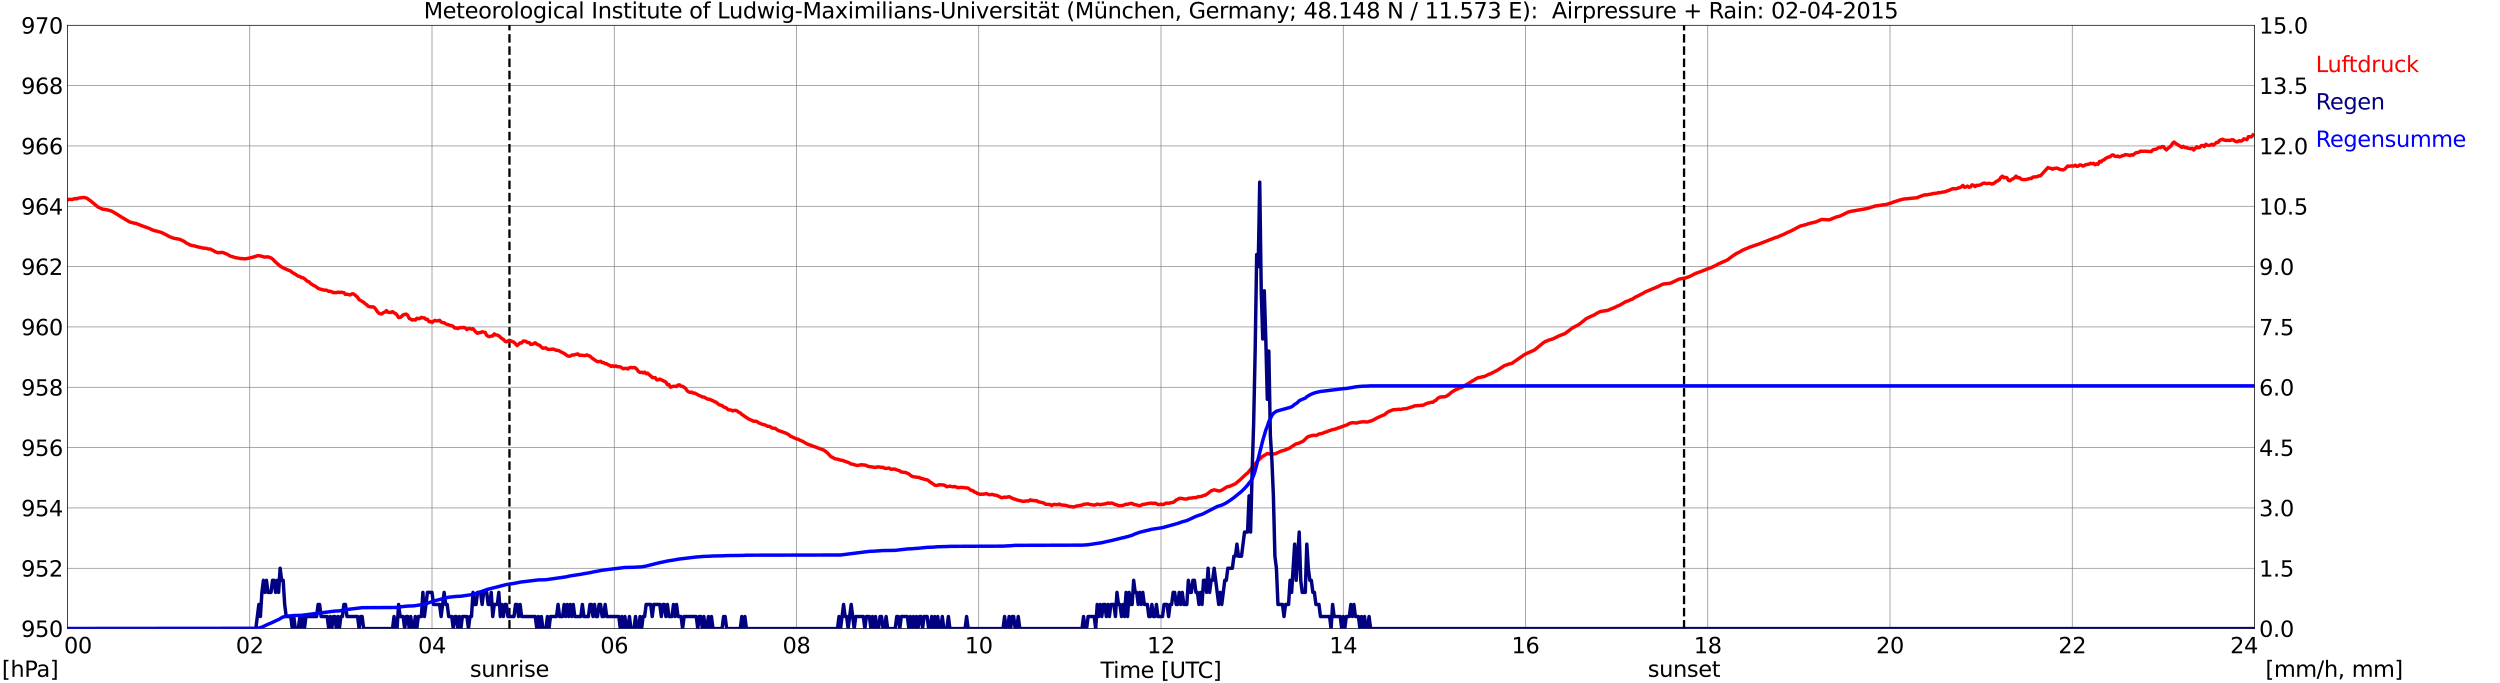 <?xml version="1.0" encoding="utf-8" standalone="no"?>
<!DOCTYPE svg PUBLIC "-//W3C//DTD SVG 1.1//EN"
  "http://www.w3.org/Graphics/SVG/1.1/DTD/svg11.dtd">
<svg xmlns:xlink="http://www.w3.org/1999/xlink" width="1085.4pt" height="296.64pt" viewBox="0 0 1085.4 296.64" xmlns="http://www.w3.org/2000/svg" version="1.1">
 <defs>
  <style type="text/css">*{stroke-linejoin: round; stroke-linecap: butt}</style>
 </defs>
 <g id="figure_1">
  <g id="patch_1">
   <path d="M 0 296.64 
L 1085.4 296.64 
L 1085.4 0 
L 0 0 
z
" style="fill: #ffffff"/>
  </g>
  <g id="axes_1">
   <g id="patch_2">
    <path d="M 29.306 272.909 
L 978.814 272.909 
L 978.814 10.976 
L 29.306 10.976 
z
" style="fill: #ffffff"/>
   </g>
   <g id="patch_3">
    <path d="M 978.814 272.909 
L 978.814 272.909 
L 978.814 10.976 
L 978.814 10.976 
z
" clip-path="url(#p0138606886)" style="fill: #d3d3d3; opacity: 0.25; stroke: #d3d3d3; stroke-linejoin: miter"/>
   </g>
   <g id="matplotlib.axis_1">
    <g id="xtick_1">
     <g id="line2d_1">
      <path d="M 29.306 272.909 
L 29.306 10.976 
" clip-path="url(#p0138606886)" style="fill: none; stroke: #808080; stroke-width: 0.3; stroke-linecap: square"/>
     </g>
     <g id="line2d_2"/>
     <g id="text_1">
      <!--    00 -->
      <g transform="translate(18.733 283.627) scale(0.095 -0.095)">
       <defs>
        <path id="DejaVuSans-20" transform="scale(0.016)"/>
        <path id="DejaVuSans-30" d="M 2034 4250 
Q 1547 4250 1301 3770 
Q 1056 3291 1056 2328 
Q 1056 1369 1301 889 
Q 1547 409 2034 409 
Q 2525 409 2770 889 
Q 3016 1369 3016 2328 
Q 3016 3291 2770 3770 
Q 2525 4250 2034 4250 
z
M 2034 4750 
Q 2819 4750 3233 4129 
Q 3647 3509 3647 2328 
Q 3647 1150 3233 529 
Q 2819 -91 2034 -91 
Q 1250 -91 836 529 
Q 422 1150 422 2328 
Q 422 3509 836 4129 
Q 1250 4750 2034 4750 
z
" transform="scale(0.016)"/>
       </defs>
       <use xlink:href="#DejaVuSans-20"/>
       <use xlink:href="#DejaVuSans-20" transform="translate(31.787 0)"/>
       <use xlink:href="#DejaVuSans-20" transform="translate(63.574 0)"/>
       <use xlink:href="#DejaVuSans-30" transform="translate(95.361 0)"/>
       <use xlink:href="#DejaVuSans-30" transform="translate(158.984 0)"/>
      </g>
     </g>
    </g>
    <g id="xtick_2">
     <g id="line2d_3">
      <path d="M 108.431 272.909 
L 108.431 10.976 
" clip-path="url(#p0138606886)" style="fill: none; stroke: #808080; stroke-width: 0.3; stroke-linecap: square"/>
     </g>
     <g id="line2d_4"/>
     <g id="text_2">
      <!-- 02 -->
      <g transform="translate(102.387 283.627) scale(0.095 -0.095)">
       <defs>
        <path id="DejaVuSans-32" d="M 1228 531 
L 3431 531 
L 3431 0 
L 469 0 
L 469 531 
Q 828 903 1448 1529 
Q 2069 2156 2228 2338 
Q 2531 2678 2651 2914 
Q 2772 3150 2772 3378 
Q 2772 3750 2511 3984 
Q 2250 4219 1831 4219 
Q 1534 4219 1204 4116 
Q 875 4013 500 3803 
L 500 4441 
Q 881 4594 1212 4672 
Q 1544 4750 1819 4750 
Q 2544 4750 2975 4387 
Q 3406 4025 3406 3419 
Q 3406 3131 3298 2873 
Q 3191 2616 2906 2266 
Q 2828 2175 2409 1742 
Q 1991 1309 1228 531 
z
" transform="scale(0.016)"/>
       </defs>
       <use xlink:href="#DejaVuSans-30"/>
       <use xlink:href="#DejaVuSans-32" transform="translate(63.623 0)"/>
      </g>
     </g>
    </g>
    <g id="xtick_3">
     <g id="line2d_5">
      <path d="M 187.557 272.909 
L 187.557 10.976 
" clip-path="url(#p0138606886)" style="fill: none; stroke: #808080; stroke-width: 0.3; stroke-linecap: square"/>
     </g>
     <g id="line2d_6"/>
     <g id="text_3">
      <!-- 04 -->
      <g transform="translate(181.513 283.627) scale(0.095 -0.095)">
       <defs>
        <path id="DejaVuSans-34" d="M 2419 4116 
L 825 1625 
L 2419 1625 
L 2419 4116 
z
M 2253 4666 
L 3047 4666 
L 3047 1625 
L 3713 1625 
L 3713 1100 
L 3047 1100 
L 3047 0 
L 2419 0 
L 2419 1100 
L 313 1100 
L 313 1709 
L 2253 4666 
z
" transform="scale(0.016)"/>
       </defs>
       <use xlink:href="#DejaVuSans-30"/>
       <use xlink:href="#DejaVuSans-34" transform="translate(63.623 0)"/>
      </g>
     </g>
    </g>
    <g id="xtick_4">
     <g id="line2d_7">
      <path d="M 266.683 272.909 
L 266.683 10.976 
" clip-path="url(#p0138606886)" style="fill: none; stroke: #808080; stroke-width: 0.3; stroke-linecap: square"/>
     </g>
     <g id="line2d_8"/>
     <g id="text_4">
      <!-- 06 -->
      <g transform="translate(260.638 283.627) scale(0.095 -0.095)">
       <defs>
        <path id="DejaVuSans-36" d="M 2113 2584 
Q 1688 2584 1439 2293 
Q 1191 2003 1191 1497 
Q 1191 994 1439 701 
Q 1688 409 2113 409 
Q 2538 409 2786 701 
Q 3034 994 3034 1497 
Q 3034 2003 2786 2293 
Q 2538 2584 2113 2584 
z
M 3366 4563 
L 3366 3988 
Q 3128 4100 2886 4159 
Q 2644 4219 2406 4219 
Q 1781 4219 1451 3797 
Q 1122 3375 1075 2522 
Q 1259 2794 1537 2939 
Q 1816 3084 2150 3084 
Q 2853 3084 3261 2657 
Q 3669 2231 3669 1497 
Q 3669 778 3244 343 
Q 2819 -91 2113 -91 
Q 1303 -91 875 529 
Q 447 1150 447 2328 
Q 447 3434 972 4092 
Q 1497 4750 2381 4750 
Q 2619 4750 2861 4703 
Q 3103 4656 3366 4563 
z
" transform="scale(0.016)"/>
       </defs>
       <use xlink:href="#DejaVuSans-30"/>
       <use xlink:href="#DejaVuSans-36" transform="translate(63.623 0)"/>
      </g>
     </g>
    </g>
    <g id="xtick_5">
     <g id="line2d_9">
      <path d="M 345.808 272.909 
L 345.808 10.976 
" clip-path="url(#p0138606886)" style="fill: none; stroke: #808080; stroke-width: 0.3; stroke-linecap: square"/>
     </g>
     <g id="line2d_10"/>
     <g id="text_5">
      <!-- 08 -->
      <g transform="translate(339.764 283.627) scale(0.095 -0.095)">
       <defs>
        <path id="DejaVuSans-38" d="M 2034 2216 
Q 1584 2216 1326 1975 
Q 1069 1734 1069 1313 
Q 1069 891 1326 650 
Q 1584 409 2034 409 
Q 2484 409 2743 651 
Q 3003 894 3003 1313 
Q 3003 1734 2745 1975 
Q 2488 2216 2034 2216 
z
M 1403 2484 
Q 997 2584 770 2862 
Q 544 3141 544 3541 
Q 544 4100 942 4425 
Q 1341 4750 2034 4750 
Q 2731 4750 3128 4425 
Q 3525 4100 3525 3541 
Q 3525 3141 3298 2862 
Q 3072 2584 2669 2484 
Q 3125 2378 3379 2068 
Q 3634 1759 3634 1313 
Q 3634 634 3220 271 
Q 2806 -91 2034 -91 
Q 1263 -91 848 271 
Q 434 634 434 1313 
Q 434 1759 690 2068 
Q 947 2378 1403 2484 
z
M 1172 3481 
Q 1172 3119 1398 2916 
Q 1625 2713 2034 2713 
Q 2441 2713 2670 2916 
Q 2900 3119 2900 3481 
Q 2900 3844 2670 4047 
Q 2441 4250 2034 4250 
Q 1625 4250 1398 4047 
Q 1172 3844 1172 3481 
z
" transform="scale(0.016)"/>
       </defs>
       <use xlink:href="#DejaVuSans-30"/>
       <use xlink:href="#DejaVuSans-38" transform="translate(63.623 0)"/>
      </g>
     </g>
    </g>
    <g id="xtick_6">
     <g id="line2d_11">
      <path d="M 424.934 272.909 
L 424.934 10.976 
" clip-path="url(#p0138606886)" style="fill: none; stroke: #808080; stroke-width: 0.3; stroke-linecap: square"/>
     </g>
     <g id="line2d_12"/>
     <g id="text_6">
      <!-- 10 -->
      <g transform="translate(418.89 283.627) scale(0.095 -0.095)">
       <defs>
        <path id="DejaVuSans-31" d="M 794 531 
L 1825 531 
L 1825 4091 
L 703 3866 
L 703 4441 
L 1819 4666 
L 2450 4666 
L 2450 531 
L 3481 531 
L 3481 0 
L 794 0 
L 794 531 
z
" transform="scale(0.016)"/>
       </defs>
       <use xlink:href="#DejaVuSans-31"/>
       <use xlink:href="#DejaVuSans-30" transform="translate(63.623 0)"/>
      </g>
     </g>
    </g>
    <g id="xtick_7">
     <g id="line2d_13">
      <path d="M 504.06 272.909 
L 504.06 10.976 
" clip-path="url(#p0138606886)" style="fill: none; stroke: #808080; stroke-width: 0.3; stroke-linecap: square"/>
     </g>
     <g id="line2d_14"/>
     <g id="text_7">
      <!-- 12 -->
      <g transform="translate(498.015 283.627) scale(0.095 -0.095)">
       <use xlink:href="#DejaVuSans-31"/>
       <use xlink:href="#DejaVuSans-32" transform="translate(63.623 0)"/>
      </g>
     </g>
    </g>
    <g id="xtick_8">
     <g id="line2d_15">
      <path d="M 583.185 272.909 
L 583.185 10.976 
" clip-path="url(#p0138606886)" style="fill: none; stroke: #808080; stroke-width: 0.3; stroke-linecap: square"/>
     </g>
     <g id="line2d_16"/>
     <g id="text_8">
      <!-- 14 -->
      <g transform="translate(577.141 283.627) scale(0.095 -0.095)">
       <use xlink:href="#DejaVuSans-31"/>
       <use xlink:href="#DejaVuSans-34" transform="translate(63.623 0)"/>
      </g>
     </g>
    </g>
    <g id="xtick_9">
     <g id="line2d_17">
      <path d="M 662.311 272.909 
L 662.311 10.976 
" clip-path="url(#p0138606886)" style="fill: none; stroke: #808080; stroke-width: 0.3; stroke-linecap: square"/>
     </g>
     <g id="line2d_18"/>
     <g id="text_9">
      <!-- 16 -->
      <g transform="translate(656.267 283.627) scale(0.095 -0.095)">
       <use xlink:href="#DejaVuSans-31"/>
       <use xlink:href="#DejaVuSans-36" transform="translate(63.623 0)"/>
      </g>
     </g>
    </g>
    <g id="xtick_10">
     <g id="line2d_19">
      <path d="M 741.437 272.909 
L 741.437 10.976 
" clip-path="url(#p0138606886)" style="fill: none; stroke: #808080; stroke-width: 0.3; stroke-linecap: square"/>
     </g>
     <g id="line2d_20"/>
     <g id="text_10">
      <!-- 18 -->
      <g transform="translate(735.392 283.627) scale(0.095 -0.095)">
       <use xlink:href="#DejaVuSans-31"/>
       <use xlink:href="#DejaVuSans-38" transform="translate(63.623 0)"/>
      </g>
     </g>
    </g>
    <g id="xtick_11">
     <g id="line2d_21">
      <path d="M 820.562 272.909 
L 820.562 10.976 
" clip-path="url(#p0138606886)" style="fill: none; stroke: #808080; stroke-width: 0.3; stroke-linecap: square"/>
     </g>
     <g id="line2d_22"/>
     <g id="text_11">
      <!-- 20 -->
      <g transform="translate(814.518 283.627) scale(0.095 -0.095)">
       <use xlink:href="#DejaVuSans-32"/>
       <use xlink:href="#DejaVuSans-30" transform="translate(63.623 0)"/>
      </g>
     </g>
    </g>
    <g id="xtick_12">
     <g id="line2d_23">
      <path d="M 899.688 272.909 
L 899.688 10.976 
" clip-path="url(#p0138606886)" style="fill: none; stroke: #808080; stroke-width: 0.3; stroke-linecap: square"/>
     </g>
     <g id="line2d_24"/>
     <g id="text_12">
      <!-- 22 -->
      <g transform="translate(893.644 283.627) scale(0.095 -0.095)">
       <use xlink:href="#DejaVuSans-32"/>
       <use xlink:href="#DejaVuSans-32" transform="translate(63.623 0)"/>
      </g>
     </g>
    </g>
    <g id="xtick_13">
     <g id="line2d_25">
      <path d="M 978.814 272.909 
L 978.814 10.976 
" clip-path="url(#p0138606886)" style="fill: none; stroke: #808080; stroke-width: 0.3; stroke-linecap: square"/>
     </g>
     <g id="line2d_26"/>
     <g id="text_13">
      <!-- 24    -->
      <g transform="translate(968.241 283.627) scale(0.095 -0.095)">
       <use xlink:href="#DejaVuSans-32"/>
       <use xlink:href="#DejaVuSans-34" transform="translate(63.623 0)"/>
       <use xlink:href="#DejaVuSans-20" transform="translate(127.246 0)"/>
       <use xlink:href="#DejaVuSans-20" transform="translate(159.033 0)"/>
       <use xlink:href="#DejaVuSans-20" transform="translate(190.82 0)"/>
      </g>
     </g>
    </g>
    <g id="text_14">
     <!-- Time [UTC] -->
     <g transform="translate(477.806 294.322) scale(0.095 -0.095)">
      <defs>
       <path id="DejaVuSans-54" d="M -19 4666 
L 3928 4666 
L 3928 4134 
L 2272 4134 
L 2272 0 
L 1638 0 
L 1638 4134 
L -19 4134 
L -19 4666 
z
" transform="scale(0.016)"/>
       <path id="DejaVuSans-69" d="M 603 3500 
L 1178 3500 
L 1178 0 
L 603 0 
L 603 3500 
z
M 603 4863 
L 1178 4863 
L 1178 4134 
L 603 4134 
L 603 4863 
z
" transform="scale(0.016)"/>
       <path id="DejaVuSans-6d" d="M 3328 2828 
Q 3544 3216 3844 3400 
Q 4144 3584 4550 3584 
Q 5097 3584 5394 3201 
Q 5691 2819 5691 2113 
L 5691 0 
L 5113 0 
L 5113 2094 
Q 5113 2597 4934 2840 
Q 4756 3084 4391 3084 
Q 3944 3084 3684 2787 
Q 3425 2491 3425 1978 
L 3425 0 
L 2847 0 
L 2847 2094 
Q 2847 2600 2669 2842 
Q 2491 3084 2119 3084 
Q 1678 3084 1418 2786 
Q 1159 2488 1159 1978 
L 1159 0 
L 581 0 
L 581 3500 
L 1159 3500 
L 1159 2956 
Q 1356 3278 1631 3431 
Q 1906 3584 2284 3584 
Q 2666 3584 2933 3390 
Q 3200 3197 3328 2828 
z
" transform="scale(0.016)"/>
       <path id="DejaVuSans-65" d="M 3597 1894 
L 3597 1613 
L 953 1613 
Q 991 1019 1311 708 
Q 1631 397 2203 397 
Q 2534 397 2845 478 
Q 3156 559 3463 722 
L 3463 178 
Q 3153 47 2828 -22 
Q 2503 -91 2169 -91 
Q 1331 -91 842 396 
Q 353 884 353 1716 
Q 353 2575 817 3079 
Q 1281 3584 2069 3584 
Q 2775 3584 3186 3129 
Q 3597 2675 3597 1894 
z
M 3022 2063 
Q 3016 2534 2758 2815 
Q 2500 3097 2075 3097 
Q 1594 3097 1305 2825 
Q 1016 2553 972 2059 
L 3022 2063 
z
" transform="scale(0.016)"/>
       <path id="DejaVuSans-5b" d="M 550 4863 
L 1875 4863 
L 1875 4416 
L 1125 4416 
L 1125 -397 
L 1875 -397 
L 1875 -844 
L 550 -844 
L 550 4863 
z
" transform="scale(0.016)"/>
       <path id="DejaVuSans-55" d="M 556 4666 
L 1191 4666 
L 1191 1831 
Q 1191 1081 1462 751 
Q 1734 422 2344 422 
Q 2950 422 3222 751 
Q 3494 1081 3494 1831 
L 3494 4666 
L 4128 4666 
L 4128 1753 
Q 4128 841 3676 375 
Q 3225 -91 2344 -91 
Q 1459 -91 1007 375 
Q 556 841 556 1753 
L 556 4666 
z
" transform="scale(0.016)"/>
       <path id="DejaVuSans-43" d="M 4122 4306 
L 4122 3641 
Q 3803 3938 3442 4084 
Q 3081 4231 2675 4231 
Q 1875 4231 1450 3742 
Q 1025 3253 1025 2328 
Q 1025 1406 1450 917 
Q 1875 428 2675 428 
Q 3081 428 3442 575 
Q 3803 722 4122 1019 
L 4122 359 
Q 3791 134 3420 21 
Q 3050 -91 2638 -91 
Q 1578 -91 968 557 
Q 359 1206 359 2328 
Q 359 3453 968 4101 
Q 1578 4750 2638 4750 
Q 3056 4750 3426 4639 
Q 3797 4528 4122 4306 
z
" transform="scale(0.016)"/>
       <path id="DejaVuSans-5d" d="M 1947 4863 
L 1947 -844 
L 622 -844 
L 622 -397 
L 1369 -397 
L 1369 4416 
L 622 4416 
L 622 4863 
L 1947 4863 
z
" transform="scale(0.016)"/>
      </defs>
      <use xlink:href="#DejaVuSans-54"/>
      <use xlink:href="#DejaVuSans-69" transform="translate(57.959 0)"/>
      <use xlink:href="#DejaVuSans-6d" transform="translate(85.742 0)"/>
      <use xlink:href="#DejaVuSans-65" transform="translate(183.154 0)"/>
      <use xlink:href="#DejaVuSans-20" transform="translate(244.678 0)"/>
      <use xlink:href="#DejaVuSans-5b" transform="translate(276.465 0)"/>
      <use xlink:href="#DejaVuSans-55" transform="translate(315.479 0)"/>
      <use xlink:href="#DejaVuSans-54" transform="translate(388.672 0)"/>
      <use xlink:href="#DejaVuSans-43" transform="translate(443.881 0)"/>
      <use xlink:href="#DejaVuSans-5d" transform="translate(513.705 0)"/>
     </g>
    </g>
   </g>
   <g id="matplotlib.axis_2">
    <g id="ytick_1">
     <g id="line2d_27">
      <path d="M 29.306 272.909 
L 978.814 272.909 
" clip-path="url(#p0138606886)" style="fill: none; stroke: #808080; stroke-width: 0.3; stroke-linecap: square"/>
     </g>
     <g id="line2d_28"/>
     <g id="text_15">
      <!-- 950 -->
      <g transform="translate(9.173 276.518) scale(0.095 -0.095)">
       <defs>
        <path id="DejaVuSans-39" d="M 703 97 
L 703 672 
Q 941 559 1184 500 
Q 1428 441 1663 441 
Q 2288 441 2617 861 
Q 2947 1281 2994 2138 
Q 2813 1869 2534 1725 
Q 2256 1581 1919 1581 
Q 1219 1581 811 2004 
Q 403 2428 403 3163 
Q 403 3881 828 4315 
Q 1253 4750 1959 4750 
Q 2769 4750 3195 4129 
Q 3622 3509 3622 2328 
Q 3622 1225 3098 567 
Q 2575 -91 1691 -91 
Q 1453 -91 1209 -44 
Q 966 3 703 97 
z
M 1959 2075 
Q 2384 2075 2632 2365 
Q 2881 2656 2881 3163 
Q 2881 3666 2632 3958 
Q 2384 4250 1959 4250 
Q 1534 4250 1286 3958 
Q 1038 3666 1038 3163 
Q 1038 2656 1286 2365 
Q 1534 2075 1959 2075 
z
" transform="scale(0.016)"/>
        <path id="DejaVuSans-35" d="M 691 4666 
L 3169 4666 
L 3169 4134 
L 1269 4134 
L 1269 2991 
Q 1406 3038 1543 3061 
Q 1681 3084 1819 3084 
Q 2600 3084 3056 2656 
Q 3513 2228 3513 1497 
Q 3513 744 3044 326 
Q 2575 -91 1722 -91 
Q 1428 -91 1123 -41 
Q 819 9 494 109 
L 494 744 
Q 775 591 1075 516 
Q 1375 441 1709 441 
Q 2250 441 2565 725 
Q 2881 1009 2881 1497 
Q 2881 1984 2565 2268 
Q 2250 2553 1709 2553 
Q 1456 2553 1204 2497 
Q 953 2441 691 2322 
L 691 4666 
z
" transform="scale(0.016)"/>
       </defs>
       <use xlink:href="#DejaVuSans-39"/>
       <use xlink:href="#DejaVuSans-35" transform="translate(63.623 0)"/>
       <use xlink:href="#DejaVuSans-30" transform="translate(127.246 0)"/>
      </g>
     </g>
    </g>
    <g id="ytick_2">
     <g id="line2d_29">
      <path d="M 29.306 246.715 
L 978.814 246.715 
" clip-path="url(#p0138606886)" style="fill: none; stroke: #808080; stroke-width: 0.3; stroke-linecap: square"/>
     </g>
     <g id="line2d_30"/>
     <g id="text_16">
      <!-- 952 -->
      <g transform="translate(9.173 250.325) scale(0.095 -0.095)">
       <use xlink:href="#DejaVuSans-39"/>
       <use xlink:href="#DejaVuSans-35" transform="translate(63.623 0)"/>
       <use xlink:href="#DejaVuSans-32" transform="translate(127.246 0)"/>
      </g>
     </g>
    </g>
    <g id="ytick_3">
     <g id="line2d_31">
      <path d="M 29.306 220.522 
L 978.814 220.522 
" clip-path="url(#p0138606886)" style="fill: none; stroke: #808080; stroke-width: 0.3; stroke-linecap: square"/>
     </g>
     <g id="line2d_32"/>
     <g id="text_17">
      <!-- 954 -->
      <g transform="translate(9.173 224.131) scale(0.095 -0.095)">
       <use xlink:href="#DejaVuSans-39"/>
       <use xlink:href="#DejaVuSans-35" transform="translate(63.623 0)"/>
       <use xlink:href="#DejaVuSans-34" transform="translate(127.246 0)"/>
      </g>
     </g>
    </g>
    <g id="ytick_4">
     <g id="line2d_33">
      <path d="M 29.306 194.329 
L 978.814 194.329 
" clip-path="url(#p0138606886)" style="fill: none; stroke: #808080; stroke-width: 0.3; stroke-linecap: square"/>
     </g>
     <g id="line2d_34"/>
     <g id="text_18">
      <!-- 956 -->
      <g transform="translate(9.173 197.938) scale(0.095 -0.095)">
       <use xlink:href="#DejaVuSans-39"/>
       <use xlink:href="#DejaVuSans-35" transform="translate(63.623 0)"/>
       <use xlink:href="#DejaVuSans-36" transform="translate(127.246 0)"/>
      </g>
     </g>
    </g>
    <g id="ytick_5">
     <g id="line2d_35">
      <path d="M 29.306 168.136 
L 978.814 168.136 
" clip-path="url(#p0138606886)" style="fill: none; stroke: #808080; stroke-width: 0.3; stroke-linecap: square"/>
     </g>
     <g id="line2d_36"/>
     <g id="text_19">
      <!-- 958 -->
      <g transform="translate(9.173 171.745) scale(0.095 -0.095)">
       <use xlink:href="#DejaVuSans-39"/>
       <use xlink:href="#DejaVuSans-35" transform="translate(63.623 0)"/>
       <use xlink:href="#DejaVuSans-38" transform="translate(127.246 0)"/>
      </g>
     </g>
    </g>
    <g id="ytick_6">
     <g id="line2d_37">
      <path d="M 29.306 141.942 
L 978.814 141.942 
" clip-path="url(#p0138606886)" style="fill: none; stroke: #808080; stroke-width: 0.3; stroke-linecap: square"/>
     </g>
     <g id="line2d_38"/>
     <g id="text_20">
      <!-- 960 -->
      <g transform="translate(9.173 145.551) scale(0.095 -0.095)">
       <use xlink:href="#DejaVuSans-39"/>
       <use xlink:href="#DejaVuSans-36" transform="translate(63.623 0)"/>
       <use xlink:href="#DejaVuSans-30" transform="translate(127.246 0)"/>
      </g>
     </g>
    </g>
    <g id="ytick_7">
     <g id="line2d_39">
      <path d="M 29.306 115.749 
L 978.814 115.749 
" clip-path="url(#p0138606886)" style="fill: none; stroke: #808080; stroke-width: 0.3; stroke-linecap: square"/>
     </g>
     <g id="line2d_40"/>
     <g id="text_21">
      <!-- 962 -->
      <g transform="translate(9.173 119.358) scale(0.095 -0.095)">
       <use xlink:href="#DejaVuSans-39"/>
       <use xlink:href="#DejaVuSans-36" transform="translate(63.623 0)"/>
       <use xlink:href="#DejaVuSans-32" transform="translate(127.246 0)"/>
      </g>
     </g>
    </g>
    <g id="ytick_8">
     <g id="line2d_41">
      <path d="M 29.306 89.556 
L 978.814 89.556 
" clip-path="url(#p0138606886)" style="fill: none; stroke: #808080; stroke-width: 0.3; stroke-linecap: square"/>
     </g>
     <g id="line2d_42"/>
     <g id="text_22">
      <!-- 964 -->
      <g transform="translate(9.173 93.165) scale(0.095 -0.095)">
       <use xlink:href="#DejaVuSans-39"/>
       <use xlink:href="#DejaVuSans-36" transform="translate(63.623 0)"/>
       <use xlink:href="#DejaVuSans-34" transform="translate(127.246 0)"/>
      </g>
     </g>
    </g>
    <g id="ytick_9">
     <g id="line2d_43">
      <path d="M 29.306 63.362 
L 978.814 63.362 
" clip-path="url(#p0138606886)" style="fill: none; stroke: #808080; stroke-width: 0.3; stroke-linecap: square"/>
     </g>
     <g id="line2d_44"/>
     <g id="text_23">
      <!-- 966 -->
      <g transform="translate(9.173 66.972) scale(0.095 -0.095)">
       <use xlink:href="#DejaVuSans-39"/>
       <use xlink:href="#DejaVuSans-36" transform="translate(63.623 0)"/>
       <use xlink:href="#DejaVuSans-36" transform="translate(127.246 0)"/>
      </g>
     </g>
    </g>
    <g id="ytick_10">
     <g id="line2d_45">
      <path d="M 29.306 37.169 
L 978.814 37.169 
" clip-path="url(#p0138606886)" style="fill: none; stroke: #808080; stroke-width: 0.3; stroke-linecap: square"/>
     </g>
     <g id="line2d_46"/>
     <g id="text_24">
      <!-- 968 -->
      <g transform="translate(9.173 40.778) scale(0.095 -0.095)">
       <use xlink:href="#DejaVuSans-39"/>
       <use xlink:href="#DejaVuSans-36" transform="translate(63.623 0)"/>
       <use xlink:href="#DejaVuSans-38" transform="translate(127.246 0)"/>
      </g>
     </g>
    </g>
    <g id="ytick_11">
     <g id="line2d_47">
      <path d="M 29.306 10.976 
L 978.814 10.976 
" clip-path="url(#p0138606886)" style="fill: none; stroke: #808080; stroke-width: 0.3; stroke-linecap: square"/>
     </g>
     <g id="line2d_48"/>
     <g id="text_25">
      <!-- 970 -->
      <g transform="translate(9.173 14.585) scale(0.095 -0.095)">
       <defs>
        <path id="DejaVuSans-37" d="M 525 4666 
L 3525 4666 
L 3525 4397 
L 1831 0 
L 1172 0 
L 2766 4134 
L 525 4134 
L 525 4666 
z
" transform="scale(0.016)"/>
       </defs>
       <use xlink:href="#DejaVuSans-39"/>
       <use xlink:href="#DejaVuSans-37" transform="translate(63.623 0)"/>
       <use xlink:href="#DejaVuSans-30" transform="translate(127.246 0)"/>
      </g>
     </g>
    </g>
   </g>
   <g id="line2d_49">
    <path d="M 221.186 272.909 
L 221.186 10.976 
" clip-path="url(#p0138606886)" style="fill: none; stroke-dasharray: 3.7,1.6; stroke-dashoffset: 0; stroke: #000000"/>
   </g>
   <g id="line2d_50">
    <path d="M 731.15 272.909 
L 731.15 10.976 
" clip-path="url(#p0138606886)" style="fill: none; stroke-dasharray: 3.7,1.6; stroke-dashoffset: 0; stroke: #000000"/>
   </g>
   <g id="line2d_51">
    <path d="M 29.306 86.849 
L 29.965 86.511 
L 31.284 86.648 
L 32.603 86.177 
L 33.262 86.36 
L 33.921 86.02 
L 35.9 85.784 
L 36.559 85.731 
L 37.878 86.098 
L 38.537 86.701 
L 39.197 87.093 
L 42.493 89.844 
L 44.472 90.787 
L 46.45 91.075 
L 48.428 91.625 
L 50.406 92.777 
L 53.043 94.428 
L 56.34 96.392 
L 57.659 96.706 
L 58.319 96.942 
L 58.978 96.968 
L 60.297 97.492 
L 61.615 98.016 
L 64.912 99.195 
L 66.231 99.876 
L 70.187 100.95 
L 71.506 101.631 
L 72.825 102.312 
L 73.484 102.705 
L 75.462 103.438 
L 78.1 103.91 
L 79.419 104.564 
L 80.078 104.853 
L 80.737 105.429 
L 82.716 106.424 
L 83.375 106.607 
L 84.034 106.66 
L 86.013 107.236 
L 87.331 107.472 
L 87.991 107.681 
L 89.309 107.786 
L 90.628 108.127 
L 91.288 108.1 
L 91.947 108.493 
L 92.606 108.755 
L 93.266 109.227 
L 94.584 109.724 
L 96.563 109.567 
L 98.541 110.327 
L 99.86 111.139 
L 101.178 111.506 
L 101.838 111.768 
L 104.475 112.265 
L 105.135 112.239 
L 105.794 112.37 
L 106.453 112.37 
L 107.772 112.16 
L 109.75 111.663 
L 111.728 111.06 
L 112.388 110.982 
L 113.707 111.27 
L 114.366 111.506 
L 115.025 111.61 
L 116.344 111.506 
L 117.663 111.977 
L 118.322 112.449 
L 119.641 113.784 
L 121.619 115.513 
L 122.938 116.299 
L 124.257 116.875 
L 126.235 117.713 
L 126.894 118.342 
L 127.553 118.656 
L 129.532 119.887 
L 130.191 120.071 
L 130.85 120.49 
L 131.51 120.595 
L 132.169 120.988 
L 133.488 122.166 
L 134.147 122.323 
L 134.807 123.083 
L 136.125 123.895 
L 136.785 124.183 
L 138.104 125.179 
L 138.763 125.44 
L 140.082 125.781 
L 140.741 125.964 
L 141.4 125.938 
L 142.06 126.121 
L 142.719 126.514 
L 143.379 126.462 
L 144.038 126.672 
L 144.697 127.064 
L 145.357 127.012 
L 146.016 127.091 
L 146.676 126.829 
L 147.335 127.012 
L 147.994 126.829 
L 148.654 127.012 
L 149.313 127.038 
L 149.972 127.824 
L 150.632 127.719 
L 151.951 128.06 
L 152.61 127.667 
L 153.269 127.536 
L 153.929 127.903 
L 155.247 129.081 
L 155.907 130.077 
L 157.885 131.255 
L 158.544 131.884 
L 159.204 132.277 
L 159.863 132.984 
L 161.182 133.298 
L 161.841 133.167 
L 162.501 133.508 
L 163.16 134.268 
L 163.819 135.289 
L 164.479 135.97 
L 165.138 136.258 
L 165.798 136.284 
L 166.457 135.708 
L 167.116 135.525 
L 167.776 134.844 
L 168.435 135.63 
L 169.094 135.577 
L 169.754 135.682 
L 170.413 135.289 
L 171.073 135.839 
L 171.732 136.101 
L 172.391 136.835 
L 173.051 137.856 
L 173.71 137.778 
L 174.37 137.411 
L 175.029 136.677 
L 176.348 136.363 
L 177.007 136.913 
L 177.666 138.249 
L 178.326 138.537 
L 178.985 138.982 
L 179.645 138.773 
L 180.304 138.956 
L 180.963 138.197 
L 181.623 138.328 
L 182.282 138.301 
L 182.941 137.778 
L 183.601 138.039 
L 184.26 137.987 
L 184.92 138.668 
L 185.579 138.616 
L 186.238 139.637 
L 186.898 139.585 
L 187.557 140.03 
L 188.217 139.454 
L 188.876 139.087 
L 189.535 139.349 
L 190.195 139.271 
L 190.854 139.061 
L 191.513 139.794 
L 192.173 140.083 
L 192.832 140.109 
L 193.492 140.58 
L 194.151 140.868 
L 194.81 140.999 
L 195.47 141.366 
L 196.129 141.366 
L 196.788 141.759 
L 197.448 142.44 
L 198.107 142.361 
L 198.767 142.676 
L 199.426 142.283 
L 201.404 142.178 
L 202.063 142.44 
L 202.723 143.121 
L 203.382 142.623 
L 204.042 142.597 
L 204.701 142.911 
L 205.36 142.702 
L 206.679 144.273 
L 207.339 144.719 
L 207.998 144.404 
L 208.657 144.378 
L 209.317 144.038 
L 210.635 144.326 
L 211.295 145.583 
L 211.954 146.028 
L 212.614 146.159 
L 213.273 145.897 
L 213.932 145.845 
L 214.592 144.954 
L 215.251 145.426 
L 215.91 145.452 
L 216.57 145.793 
L 217.889 146.998 
L 218.548 147.338 
L 219.207 148.098 
L 219.867 148.386 
L 221.186 147.731 
L 223.164 148.622 
L 224.482 150.036 
L 225.801 148.883 
L 226.461 148.883 
L 227.12 148.124 
L 227.779 148.045 
L 228.439 148.307 
L 229.098 148.753 
L 229.757 148.753 
L 230.417 149.538 
L 231.076 149.486 
L 232.395 148.831 
L 233.054 149.434 
L 234.373 149.984 
L 235.033 150.691 
L 235.692 151.188 
L 237.011 151.031 
L 237.67 151.608 
L 238.329 151.712 
L 240.308 151.555 
L 241.626 152.131 
L 242.286 152.079 
L 244.264 153.153 
L 244.923 153.415 
L 246.242 154.41 
L 246.901 154.672 
L 247.561 154.62 
L 248.22 154.175 
L 248.88 154.148 
L 250.858 153.651 
L 251.517 154.253 
L 252.176 154.201 
L 254.155 154.41 
L 254.814 154.07 
L 255.473 154.436 
L 256.133 154.594 
L 256.792 155.275 
L 258.77 156.663 
L 259.43 157.03 
L 260.089 157.003 
L 260.748 156.846 
L 261.408 157.396 
L 262.067 157.396 
L 262.726 157.894 
L 263.386 157.92 
L 264.045 158.418 
L 264.705 158.575 
L 265.364 159.099 
L 266.023 158.811 
L 266.683 159.151 
L 267.342 158.837 
L 268.002 159.204 
L 269.32 159.282 
L 270.639 160.12 
L 271.298 159.937 
L 271.958 159.911 
L 272.617 160.199 
L 273.277 159.649 
L 273.936 159.518 
L 274.595 159.649 
L 275.255 159.544 
L 275.914 159.754 
L 276.573 160.409 
L 277.233 161.325 
L 277.892 161.718 
L 278.552 161.587 
L 279.211 161.902 
L 279.87 161.561 
L 280.53 162.242 
L 281.189 162.006 
L 281.849 162.714 
L 282.508 163.185 
L 283.167 163.918 
L 284.486 163.971 
L 285.145 164.914 
L 285.805 164.914 
L 286.464 164.573 
L 289.102 165.883 
L 289.761 167.062 
L 290.42 166.931 
L 291.08 168.109 
L 292.399 167.69 
L 293.058 167.69 
L 293.717 167.821 
L 294.377 167.166 
L 295.036 167.088 
L 295.696 167.664 
L 296.355 167.743 
L 297.014 168.136 
L 297.674 168.686 
L 298.333 169.655 
L 298.992 170.152 
L 299.652 170.388 
L 300.311 170.231 
L 300.971 170.676 
L 301.63 170.65 
L 303.608 171.75 
L 304.267 171.986 
L 304.927 172.353 
L 305.586 172.353 
L 306.905 173.112 
L 307.564 173.348 
L 308.224 173.374 
L 308.883 173.741 
L 309.543 173.95 
L 310.202 174.422 
L 310.861 174.579 
L 312.18 175.705 
L 313.499 176.072 
L 314.158 176.727 
L 314.818 176.884 
L 315.477 177.225 
L 316.136 177.879 
L 317.455 178.037 
L 318.114 178.403 
L 318.774 178.194 
L 319.433 178.168 
L 320.093 178.482 
L 320.752 178.98 
L 321.411 179.268 
L 322.071 179.949 
L 322.73 180.315 
L 323.39 180.866 
L 324.049 181.206 
L 324.708 181.73 
L 327.346 182.935 
L 328.005 182.83 
L 328.665 183.066 
L 329.324 183.537 
L 330.643 184.087 
L 331.302 184.323 
L 331.961 184.428 
L 332.621 184.69 
L 333.28 185.135 
L 333.94 185.056 
L 334.599 185.397 
L 335.258 185.895 
L 336.577 185.947 
L 337.236 186.497 
L 337.896 186.89 
L 341.193 188.042 
L 342.512 188.776 
L 343.171 189.352 
L 345.808 190.557 
L 346.468 190.662 
L 347.127 191.029 
L 348.446 191.605 
L 350.424 192.757 
L 357.677 195.429 
L 358.996 196.424 
L 359.655 197.053 
L 360.315 197.839 
L 360.974 198.415 
L 361.634 198.625 
L 362.293 199.096 
L 362.952 199.279 
L 363.612 199.332 
L 364.93 199.777 
L 365.59 199.829 
L 368.227 200.772 
L 368.887 201.061 
L 369.546 201.48 
L 370.206 201.532 
L 371.524 201.951 
L 372.184 202.108 
L 374.162 201.742 
L 374.821 201.899 
L 375.481 201.899 
L 376.14 202.082 
L 376.799 202.475 
L 380.096 202.946 
L 380.756 202.737 
L 381.415 202.685 
L 382.734 202.946 
L 383.393 202.868 
L 384.053 203.313 
L 384.712 203.366 
L 386.031 203.208 
L 386.69 203.68 
L 387.349 203.758 
L 388.009 203.601 
L 388.668 203.732 
L 389.987 204.23 
L 390.646 204.413 
L 391.306 204.937 
L 393.284 205.147 
L 393.943 205.513 
L 394.603 205.749 
L 395.262 206.352 
L 395.921 206.771 
L 396.581 206.98 
L 399.218 207.347 
L 399.878 207.714 
L 400.537 207.792 
L 401.196 208.08 
L 402.515 208.342 
L 403.175 208.683 
L 403.834 209.311 
L 404.493 209.678 
L 405.812 210.621 
L 406.471 210.778 
L 407.131 210.673 
L 407.79 210.438 
L 409.768 210.569 
L 410.428 210.883 
L 411.087 211.328 
L 412.406 211.066 
L 413.725 211.381 
L 414.384 211.197 
L 415.703 211.669 
L 416.362 211.721 
L 417.022 211.59 
L 418.34 211.695 
L 420.318 211.905 
L 421.637 212.9 
L 422.297 212.952 
L 422.956 213.555 
L 423.615 213.764 
L 424.275 214.183 
L 425.593 214.629 
L 426.253 214.524 
L 426.912 214.576 
L 428.231 214.314 
L 429.55 214.812 
L 430.869 214.629 
L 431.528 214.891 
L 432.847 215.1 
L 434.825 216.096 
L 435.484 216.017 
L 436.144 215.807 
L 436.803 215.938 
L 438.122 215.624 
L 440.1 216.619 
L 440.759 216.724 
L 441.419 217.038 
L 443.397 217.484 
L 444.056 217.693 
L 446.034 217.458 
L 446.694 217.536 
L 447.353 216.986 
L 448.012 217.327 
L 448.672 217.222 
L 449.331 217.458 
L 449.991 217.327 
L 450.65 217.798 
L 452.628 218.243 
L 453.287 218.401 
L 453.947 218.951 
L 454.606 218.924 
L 455.925 219.029 
L 456.584 219.501 
L 457.244 219.055 
L 457.903 219.003 
L 459.222 219.16 
L 459.881 218.846 
L 460.541 219.186 
L 462.519 219.396 
L 463.178 219.527 
L 463.838 219.815 
L 465.816 220.051 
L 466.475 220.051 
L 467.134 219.763 
L 469.772 219.291 
L 470.431 218.951 
L 472.409 218.741 
L 473.069 219.003 
L 475.047 219.291 
L 475.706 219.16 
L 476.366 218.846 
L 477.685 219.108 
L 480.322 218.662 
L 480.981 218.348 
L 481.641 218.558 
L 482.3 218.401 
L 482.96 218.453 
L 484.278 219.108 
L 484.938 219.213 
L 485.597 219.553 
L 486.916 219.501 
L 487.575 219.422 
L 488.894 218.898 
L 489.553 218.924 
L 490.872 218.558 
L 491.532 218.531 
L 492.191 219.003 
L 493.51 219.239 
L 494.828 219.605 
L 496.147 219.003 
L 497.466 218.846 
L 498.125 218.636 
L 500.103 218.401 
L 500.763 218.662 
L 501.422 218.401 
L 502.741 219.029 
L 503.4 219.082 
L 504.06 218.872 
L 504.719 219.108 
L 505.379 218.951 
L 506.038 218.505 
L 506.697 218.427 
L 507.357 218.505 
L 508.675 218.191 
L 509.335 218.112 
L 509.994 217.667 
L 510.654 217.065 
L 511.313 216.803 
L 511.972 216.357 
L 513.291 216.41 
L 513.95 216.619 
L 515.269 216.672 
L 515.929 216.331 
L 517.247 216.226 
L 518.566 216.017 
L 519.226 216.096 
L 519.885 215.729 
L 521.204 215.572 
L 521.863 215.441 
L 522.522 215.1 
L 523.182 214.995 
L 523.841 214.655 
L 525.819 213.109 
L 527.138 212.638 
L 529.116 213.162 
L 529.776 213.083 
L 530.435 212.821 
L 532.413 211.564 
L 533.073 211.224 
L 533.732 211.197 
L 536.369 210.019 
L 538.348 208.368 
L 540.985 205.88 
L 541.644 205.382 
L 546.26 199.882 
L 548.238 198.075 
L 548.898 197.734 
L 550.216 196.896 
L 550.876 197.053 
L 551.535 197.079 
L 552.195 196.974 
L 553.513 197.079 
L 556.151 195.874 
L 557.47 195.508 
L 558.129 195.298 
L 558.788 194.958 
L 559.448 194.827 
L 562.085 193.072 
L 562.745 192.705 
L 564.063 192.364 
L 564.723 191.998 
L 565.382 191.762 
L 566.042 191.343 
L 567.36 189.981 
L 568.02 189.535 
L 569.998 189.012 
L 570.657 188.985 
L 571.317 189.09 
L 571.976 188.828 
L 572.635 188.435 
L 573.954 188.2 
L 575.273 187.65 
L 575.932 187.492 
L 577.251 186.916 
L 577.91 186.759 
L 578.57 186.471 
L 579.229 186.445 
L 585.164 184.323 
L 585.823 183.852 
L 587.142 183.485 
L 589.12 183.668 
L 589.779 183.38 
L 591.757 183.118 
L 593.736 183.223 
L 594.395 182.961 
L 595.054 182.83 
L 596.373 182.28 
L 597.692 181.52 
L 600.329 180.315 
L 600.989 180.106 
L 602.307 179.032 
L 602.967 178.639 
L 604.945 177.853 
L 605.604 177.879 
L 606.923 177.722 
L 607.582 177.696 
L 608.242 177.801 
L 608.901 177.565 
L 610.879 177.356 
L 611.539 177.067 
L 612.198 176.937 
L 612.858 176.648 
L 613.517 176.544 
L 614.176 176.151 
L 614.836 176.229 
L 615.495 176.046 
L 616.154 176.125 
L 616.814 175.967 
L 617.473 175.994 
L 618.133 175.836 
L 618.792 175.443 
L 620.111 174.946 
L 620.77 174.867 
L 621.429 174.605 
L 622.089 174.658 
L 622.748 174.108 
L 623.408 173.82 
L 624.067 173.086 
L 624.726 172.615 
L 625.386 172.353 
L 627.364 172.248 
L 628.023 171.986 
L 629.342 171.069 
L 630.001 170.441 
L 631.98 169.183 
L 632.639 169 
L 633.298 168.581 
L 634.617 168.188 
L 635.276 167.847 
L 636.595 166.983 
L 638.573 165.857 
L 639.233 165.359 
L 639.892 165.097 
L 640.552 164.573 
L 641.87 163.918 
L 642.53 163.892 
L 643.848 163.499 
L 644.508 163.447 
L 646.486 162.452 
L 647.145 162.294 
L 647.805 161.875 
L 648.464 161.613 
L 649.123 161.194 
L 649.783 160.932 
L 653.08 158.785 
L 655.058 158.077 
L 656.377 157.763 
L 661.652 154.096 
L 662.97 153.389 
L 665.608 152.236 
L 666.267 151.922 
L 667.586 150.848 
L 669.564 149.198 
L 670.883 148.255 
L 671.542 148.071 
L 672.202 147.731 
L 674.18 147.155 
L 676.817 145.845 
L 679.455 144.824 
L 682.752 142.335 
L 685.389 140.947 
L 686.708 139.952 
L 688.686 138.328 
L 691.324 137.07 
L 691.983 136.808 
L 693.302 136.023 
L 694.621 135.315 
L 697.258 134.844 
L 697.918 134.791 
L 699.236 134.215 
L 701.215 133.429 
L 701.874 133.037 
L 703.193 132.513 
L 705.83 130.967 
L 707.149 130.522 
L 707.808 130.181 
L 708.468 129.972 
L 709.127 129.605 
L 709.786 129.108 
L 711.105 128.505 
L 712.424 127.772 
L 713.083 127.484 
L 714.402 126.698 
L 719.677 124.497 
L 721.655 123.502 
L 722.315 123.293 
L 724.952 123.004 
L 725.612 122.795 
L 728.909 121.197 
L 730.887 120.83 
L 731.546 120.752 
L 733.524 120.071 
L 736.162 118.709 
L 738.799 117.766 
L 741.437 116.692 
L 742.756 116.247 
L 744.074 115.618 
L 744.734 115.356 
L 746.052 114.596 
L 750.009 112.841 
L 751.327 111.82 
L 752.646 110.877 
L 753.965 110.013 
L 755.284 109.384 
L 756.602 108.598 
L 759.899 107.21 
L 763.196 106.11 
L 765.174 105.35 
L 771.109 103.045 
L 771.768 102.914 
L 772.428 102.547 
L 774.406 101.762 
L 775.725 101.081 
L 777.703 100.216 
L 781.659 98.121 
L 784.296 97.466 
L 784.956 97.152 
L 787.593 96.523 
L 788.253 96.392 
L 790.89 95.266 
L 794.187 95.449 
L 796.825 94.375 
L 797.484 94.139 
L 798.803 93.825 
L 800.781 92.882 
L 802.1 92.175 
L 803.419 91.782 
L 805.397 91.442 
L 810.012 90.656 
L 810.672 90.446 
L 811.331 90.368 
L 811.99 90.079 
L 813.309 89.739 
L 813.969 89.477 
L 817.925 88.901 
L 818.584 88.875 
L 820.562 88.272 
L 821.222 88.089 
L 821.881 87.774 
L 824.519 86.936 
L 826.497 86.412 
L 832.431 85.836 
L 833.091 85.469 
L 835.728 84.553 
L 836.388 84.657 
L 837.706 84.343 
L 838.366 84.317 
L 839.025 84.055 
L 841.003 83.845 
L 841.663 83.584 
L 842.322 83.688 
L 842.981 83.453 
L 844.3 83.295 
L 846.278 82.588 
L 847.597 81.986 
L 848.256 81.907 
L 848.916 82.012 
L 850.894 81.436 
L 851.553 81.095 
L 852.213 80.493 
L 852.872 81.331 
L 853.531 81.148 
L 854.191 80.807 
L 854.85 81.305 
L 855.51 81.148 
L 856.169 80.257 
L 856.828 80.44 
L 857.488 81.017 
L 858.147 80.44 
L 858.806 80.519 
L 860.125 80.152 
L 860.785 79.655 
L 861.444 79.497 
L 862.763 79.707 
L 863.422 79.602 
L 864.082 79.628 
L 864.741 79.916 
L 865.4 79.707 
L 866.06 79.34 
L 866.719 78.764 
L 867.378 78.502 
L 868.038 77.978 
L 868.697 77.009 
L 869.357 76.485 
L 870.016 77.166 
L 870.675 76.983 
L 871.335 77.192 
L 871.994 78.319 
L 872.653 78.502 
L 873.313 77.9 
L 873.972 77.611 
L 874.632 77.192 
L 875.291 76.459 
L 875.95 77.192 
L 876.61 77.061 
L 877.269 77.585 
L 877.929 77.952 
L 879.247 77.978 
L 880.566 77.742 
L 881.225 77.48 
L 881.885 77.507 
L 882.544 76.904 
L 884.522 76.695 
L 885.182 76.328 
L 885.841 76.38 
L 889.138 72.74 
L 889.797 73.054 
L 890.457 73.054 
L 891.116 73.473 
L 891.775 73.132 
L 893.094 72.975 
L 894.413 73.578 
L 895.732 73.761 
L 896.391 73.473 
L 897.71 72.085 
L 898.369 72.216 
L 899.029 72.058 
L 900.347 72.085 
L 901.007 71.718 
L 901.666 72.216 
L 902.326 72.085 
L 902.985 71.587 
L 903.644 71.692 
L 904.304 72.111 
L 904.963 71.849 
L 905.622 71.456 
L 906.941 71.299 
L 907.601 70.906 
L 908.26 71.089 
L 908.919 70.906 
L 909.579 71.535 
L 910.238 71.116 
L 910.898 71.325 
L 911.557 70.042 
L 912.216 70.33 
L 912.876 69.57 
L 913.535 69.387 
L 914.194 68.758 
L 915.513 68.156 
L 916.173 68.051 
L 916.832 67.37 
L 917.491 67.265 
L 918.151 67.789 
L 918.81 67.972 
L 919.469 67.763 
L 920.129 68.129 
L 920.788 67.92 
L 921.448 67.579 
L 922.107 67.501 
L 922.766 67.108 
L 924.085 67.317 
L 924.745 67.553 
L 925.404 67.16 
L 926.063 67.37 
L 926.723 66.767 
L 927.382 66.322 
L 928.701 66.06 
L 929.36 65.615 
L 930.02 65.72 
L 931.338 65.641 
L 933.316 65.798 
L 933.976 65.798 
L 934.635 65.117 
L 935.295 64.855 
L 935.954 64.829 
L 936.613 64.489 
L 937.273 63.965 
L 937.932 64.096 
L 938.592 63.703 
L 939.251 63.624 
L 939.91 64.462 
L 940.57 65.091 
L 941.229 64.41 
L 941.888 63.965 
L 942.548 63.336 
L 943.207 62.288 
L 943.867 61.66 
L 944.526 62.236 
L 946.504 63.441 
L 947.163 63.965 
L 947.823 63.546 
L 948.482 64.043 
L 949.142 63.991 
L 949.801 64.358 
L 950.46 64.384 
L 951.12 64.62 
L 951.779 64.358 
L 952.438 65.143 
L 953.757 63.703 
L 954.417 64.174 
L 955.076 63.939 
L 955.735 63.205 
L 956.395 63.179 
L 957.054 63.624 
L 957.714 62.629 
L 958.373 63.022 
L 959.032 63.179 
L 959.692 62.969 
L 960.351 62.629 
L 961.01 63.048 
L 962.329 61.817 
L 962.989 61.817 
L 963.648 60.926 
L 964.967 60.455 
L 965.626 60.822 
L 966.285 60.926 
L 967.604 60.926 
L 968.264 61.005 
L 968.923 60.664 
L 969.582 60.717 
L 970.242 61.214 
L 970.901 61.503 
L 971.561 61.476 
L 972.22 61.083 
L 972.879 61.267 
L 973.539 61.031 
L 974.198 60.271 
L 975.517 60.638 
L 976.176 59.329 
L 977.495 59.401 
L 978.154 58.604 
L 978.154 58.604 
" clip-path="url(#p0138606886)" style="fill: none; stroke: #ff0000; stroke-width: 1.5; stroke-linecap: square"/>
   </g>
   <g id="patch_4">
    <path d="M 29.306 272.909 
L 29.306 10.976 
" style="fill: none; stroke: #000000; stroke-width: 0.3; stroke-linejoin: miter; stroke-linecap: square"/>
   </g>
   <g id="patch_5">
    <path d="M 29.306 272.909 
L 978.814 272.909 
" style="fill: none; stroke: #000000; stroke-width: 0.3; stroke-linejoin: miter; stroke-linecap: square"/>
   </g>
   <g id="patch_6">
    <path d="M 29.306 10.976 
L 978.814 10.976 
" style="fill: none; stroke: #000000; stroke-width: 0.3; stroke-linejoin: miter; stroke-linecap: square"/>
   </g>
   <g id="text_26">
    <!-- sunrise -->
    <g transform="translate(204.021 293.863) scale(0.095 -0.095)">
     <defs>
      <path id="DejaVuSans-73" d="M 2834 3397 
L 2834 2853 
Q 2591 2978 2328 3040 
Q 2066 3103 1784 3103 
Q 1356 3103 1142 2972 
Q 928 2841 928 2578 
Q 928 2378 1081 2264 
Q 1234 2150 1697 2047 
L 1894 2003 
Q 2506 1872 2764 1633 
Q 3022 1394 3022 966 
Q 3022 478 2636 193 
Q 2250 -91 1575 -91 
Q 1294 -91 989 -36 
Q 684 19 347 128 
L 347 722 
Q 666 556 975 473 
Q 1284 391 1588 391 
Q 1994 391 2212 530 
Q 2431 669 2431 922 
Q 2431 1156 2273 1281 
Q 2116 1406 1581 1522 
L 1381 1569 
Q 847 1681 609 1914 
Q 372 2147 372 2553 
Q 372 3047 722 3315 
Q 1072 3584 1716 3584 
Q 2034 3584 2315 3537 
Q 2597 3491 2834 3397 
z
" transform="scale(0.016)"/>
      <path id="DejaVuSans-75" d="M 544 1381 
L 544 3500 
L 1119 3500 
L 1119 1403 
Q 1119 906 1312 657 
Q 1506 409 1894 409 
Q 2359 409 2629 706 
Q 2900 1003 2900 1516 
L 2900 3500 
L 3475 3500 
L 3475 0 
L 2900 0 
L 2900 538 
Q 2691 219 2414 64 
Q 2138 -91 1772 -91 
Q 1169 -91 856 284 
Q 544 659 544 1381 
z
M 1991 3584 
L 1991 3584 
z
" transform="scale(0.016)"/>
      <path id="DejaVuSans-6e" d="M 3513 2113 
L 3513 0 
L 2938 0 
L 2938 2094 
Q 2938 2591 2744 2837 
Q 2550 3084 2163 3084 
Q 1697 3084 1428 2787 
Q 1159 2491 1159 1978 
L 1159 0 
L 581 0 
L 581 3500 
L 1159 3500 
L 1159 2956 
Q 1366 3272 1645 3428 
Q 1925 3584 2291 3584 
Q 2894 3584 3203 3211 
Q 3513 2838 3513 2113 
z
" transform="scale(0.016)"/>
      <path id="DejaVuSans-72" d="M 2631 2963 
Q 2534 3019 2420 3045 
Q 2306 3072 2169 3072 
Q 1681 3072 1420 2755 
Q 1159 2438 1159 1844 
L 1159 0 
L 581 0 
L 581 3500 
L 1159 3500 
L 1159 2956 
Q 1341 3275 1631 3429 
Q 1922 3584 2338 3584 
Q 2397 3584 2469 3576 
Q 2541 3569 2628 3553 
L 2631 2963 
z
" transform="scale(0.016)"/>
     </defs>
     <use xlink:href="#DejaVuSans-73"/>
     <use xlink:href="#DejaVuSans-75" transform="translate(52.1 0)"/>
     <use xlink:href="#DejaVuSans-6e" transform="translate(115.479 0)"/>
     <use xlink:href="#DejaVuSans-72" transform="translate(178.857 0)"/>
     <use xlink:href="#DejaVuSans-69" transform="translate(219.971 0)"/>
     <use xlink:href="#DejaVuSans-73" transform="translate(247.754 0)"/>
     <use xlink:href="#DejaVuSans-65" transform="translate(299.854 0)"/>
    </g>
   </g>
   <g id="text_27">
    <!-- sunset -->
    <g transform="translate(715.396 293.863) scale(0.095 -0.095)">
     <defs>
      <path id="DejaVuSans-74" d="M 1172 4494 
L 1172 3500 
L 2356 3500 
L 2356 3053 
L 1172 3053 
L 1172 1153 
Q 1172 725 1289 603 
Q 1406 481 1766 481 
L 2356 481 
L 2356 0 
L 1766 0 
Q 1100 0 847 248 
Q 594 497 594 1153 
L 594 3053 
L 172 3053 
L 172 3500 
L 594 3500 
L 594 4494 
L 1172 4494 
z
" transform="scale(0.016)"/>
     </defs>
     <use xlink:href="#DejaVuSans-73"/>
     <use xlink:href="#DejaVuSans-75" transform="translate(52.1 0)"/>
     <use xlink:href="#DejaVuSans-6e" transform="translate(115.479 0)"/>
     <use xlink:href="#DejaVuSans-73" transform="translate(178.857 0)"/>
     <use xlink:href="#DejaVuSans-65" transform="translate(230.957 0)"/>
     <use xlink:href="#DejaVuSans-74" transform="translate(292.48 0)"/>
    </g>
   </g>
   <g id="text_28">
    <!-- [hPa] -->
    <g transform="translate(0.821 293.863) scale(0.095 -0.095)">
     <defs>
      <path id="DejaVuSans-68" d="M 3513 2113 
L 3513 0 
L 2938 0 
L 2938 2094 
Q 2938 2591 2744 2837 
Q 2550 3084 2163 3084 
Q 1697 3084 1428 2787 
Q 1159 2491 1159 1978 
L 1159 0 
L 581 0 
L 581 4863 
L 1159 4863 
L 1159 2956 
Q 1366 3272 1645 3428 
Q 1925 3584 2291 3584 
Q 2894 3584 3203 3211 
Q 3513 2838 3513 2113 
z
" transform="scale(0.016)"/>
      <path id="DejaVuSans-50" d="M 1259 4147 
L 1259 2394 
L 2053 2394 
Q 2494 2394 2734 2622 
Q 2975 2850 2975 3272 
Q 2975 3691 2734 3919 
Q 2494 4147 2053 4147 
L 1259 4147 
z
M 628 4666 
L 2053 4666 
Q 2838 4666 3239 4311 
Q 3641 3956 3641 3272 
Q 3641 2581 3239 2228 
Q 2838 1875 2053 1875 
L 1259 1875 
L 1259 0 
L 628 0 
L 628 4666 
z
" transform="scale(0.016)"/>
      <path id="DejaVuSans-61" d="M 2194 1759 
Q 1497 1759 1228 1600 
Q 959 1441 959 1056 
Q 959 750 1161 570 
Q 1363 391 1709 391 
Q 2188 391 2477 730 
Q 2766 1069 2766 1631 
L 2766 1759 
L 2194 1759 
z
M 3341 1997 
L 3341 0 
L 2766 0 
L 2766 531 
Q 2569 213 2275 61 
Q 1981 -91 1556 -91 
Q 1019 -91 701 211 
Q 384 513 384 1019 
Q 384 1609 779 1909 
Q 1175 2209 1959 2209 
L 2766 2209 
L 2766 2266 
Q 2766 2663 2505 2880 
Q 2244 3097 1772 3097 
Q 1472 3097 1187 3025 
Q 903 2953 641 2809 
L 641 3341 
Q 956 3463 1253 3523 
Q 1550 3584 1831 3584 
Q 2591 3584 2966 3190 
Q 3341 2797 3341 1997 
z
" transform="scale(0.016)"/>
     </defs>
     <use xlink:href="#DejaVuSans-5b"/>
     <use xlink:href="#DejaVuSans-68" transform="translate(39.014 0)"/>
     <use xlink:href="#DejaVuSans-50" transform="translate(102.393 0)"/>
     <use xlink:href="#DejaVuSans-61" transform="translate(158.195 0)"/>
     <use xlink:href="#DejaVuSans-5d" transform="translate(219.475 0)"/>
    </g>
   </g>
   <g id="text_29">
    <!-- Luftdruck -->
    <g style="fill: #ff0000" transform="translate(1005.4 31.291) scale(0.095 -0.095)">
     <defs>
      <path id="DejaVuSans-4c" d="M 628 4666 
L 1259 4666 
L 1259 531 
L 3531 531 
L 3531 0 
L 628 0 
L 628 4666 
z
" transform="scale(0.016)"/>
      <path id="DejaVuSans-66" d="M 2375 4863 
L 2375 4384 
L 1825 4384 
Q 1516 4384 1395 4259 
Q 1275 4134 1275 3809 
L 1275 3500 
L 2222 3500 
L 2222 3053 
L 1275 3053 
L 1275 0 
L 697 0 
L 697 3053 
L 147 3053 
L 147 3500 
L 697 3500 
L 697 3744 
Q 697 4328 969 4595 
Q 1241 4863 1831 4863 
L 2375 4863 
z
" transform="scale(0.016)"/>
      <path id="DejaVuSans-64" d="M 2906 2969 
L 2906 4863 
L 3481 4863 
L 3481 0 
L 2906 0 
L 2906 525 
Q 2725 213 2448 61 
Q 2172 -91 1784 -91 
Q 1150 -91 751 415 
Q 353 922 353 1747 
Q 353 2572 751 3078 
Q 1150 3584 1784 3584 
Q 2172 3584 2448 3432 
Q 2725 3281 2906 2969 
z
M 947 1747 
Q 947 1113 1208 752 
Q 1469 391 1925 391 
Q 2381 391 2643 752 
Q 2906 1113 2906 1747 
Q 2906 2381 2643 2742 
Q 2381 3103 1925 3103 
Q 1469 3103 1208 2742 
Q 947 2381 947 1747 
z
" transform="scale(0.016)"/>
      <path id="DejaVuSans-63" d="M 3122 3366 
L 3122 2828 
Q 2878 2963 2633 3030 
Q 2388 3097 2138 3097 
Q 1578 3097 1268 2742 
Q 959 2388 959 1747 
Q 959 1106 1268 751 
Q 1578 397 2138 397 
Q 2388 397 2633 464 
Q 2878 531 3122 666 
L 3122 134 
Q 2881 22 2623 -34 
Q 2366 -91 2075 -91 
Q 1284 -91 818 406 
Q 353 903 353 1747 
Q 353 2603 823 3093 
Q 1294 3584 2113 3584 
Q 2378 3584 2631 3529 
Q 2884 3475 3122 3366 
z
" transform="scale(0.016)"/>
      <path id="DejaVuSans-6b" d="M 581 4863 
L 1159 4863 
L 1159 1991 
L 2875 3500 
L 3609 3500 
L 1753 1863 
L 3688 0 
L 2938 0 
L 1159 1709 
L 1159 0 
L 581 0 
L 581 4863 
z
" transform="scale(0.016)"/>
     </defs>
     <use xlink:href="#DejaVuSans-4c"/>
     <use xlink:href="#DejaVuSans-75" transform="translate(53.963 0)"/>
     <use xlink:href="#DejaVuSans-66" transform="translate(117.342 0)"/>
     <use xlink:href="#DejaVuSans-74" transform="translate(150.797 0)"/>
     <use xlink:href="#DejaVuSans-64" transform="translate(190.006 0)"/>
     <use xlink:href="#DejaVuSans-72" transform="translate(253.482 0)"/>
     <use xlink:href="#DejaVuSans-75" transform="translate(294.596 0)"/>
     <use xlink:href="#DejaVuSans-63" transform="translate(357.975 0)"/>
     <use xlink:href="#DejaVuSans-6b" transform="translate(412.955 0)"/>
    </g>
   </g>
   <g id="text_30">
    <!-- Regen -->
    <g style="fill: #000080" transform="translate(1005.4 47.531) scale(0.095 -0.095)">
     <defs>
      <path id="DejaVuSans-52" d="M 2841 2188 
Q 3044 2119 3236 1894 
Q 3428 1669 3622 1275 
L 4263 0 
L 3584 0 
L 2988 1197 
Q 2756 1666 2539 1819 
Q 2322 1972 1947 1972 
L 1259 1972 
L 1259 0 
L 628 0 
L 628 4666 
L 2053 4666 
Q 2853 4666 3247 4331 
Q 3641 3997 3641 3322 
Q 3641 2881 3436 2590 
Q 3231 2300 2841 2188 
z
M 1259 4147 
L 1259 2491 
L 2053 2491 
Q 2509 2491 2742 2702 
Q 2975 2913 2975 3322 
Q 2975 3731 2742 3939 
Q 2509 4147 2053 4147 
L 1259 4147 
z
" transform="scale(0.016)"/>
      <path id="DejaVuSans-67" d="M 2906 1791 
Q 2906 2416 2648 2759 
Q 2391 3103 1925 3103 
Q 1463 3103 1205 2759 
Q 947 2416 947 1791 
Q 947 1169 1205 825 
Q 1463 481 1925 481 
Q 2391 481 2648 825 
Q 2906 1169 2906 1791 
z
M 3481 434 
Q 3481 -459 3084 -895 
Q 2688 -1331 1869 -1331 
Q 1566 -1331 1297 -1286 
Q 1028 -1241 775 -1147 
L 775 -588 
Q 1028 -725 1275 -790 
Q 1522 -856 1778 -856 
Q 2344 -856 2625 -561 
Q 2906 -266 2906 331 
L 2906 616 
Q 2728 306 2450 153 
Q 2172 0 1784 0 
Q 1141 0 747 490 
Q 353 981 353 1791 
Q 353 2603 747 3093 
Q 1141 3584 1784 3584 
Q 2172 3584 2450 3431 
Q 2728 3278 2906 2969 
L 2906 3500 
L 3481 3500 
L 3481 434 
z
" transform="scale(0.016)"/>
     </defs>
     <use xlink:href="#DejaVuSans-52"/>
     <use xlink:href="#DejaVuSans-65" transform="translate(64.982 0)"/>
     <use xlink:href="#DejaVuSans-67" transform="translate(126.506 0)"/>
     <use xlink:href="#DejaVuSans-65" transform="translate(189.982 0)"/>
     <use xlink:href="#DejaVuSans-6e" transform="translate(251.506 0)"/>
    </g>
   </g>
   <g id="text_31">
    <!-- Regensumme -->
    <g style="fill: #0000ff" transform="translate(1005.4 63.771) scale(0.095 -0.095)">
     <use xlink:href="#DejaVuSans-52"/>
     <use xlink:href="#DejaVuSans-65" transform="translate(64.982 0)"/>
     <use xlink:href="#DejaVuSans-67" transform="translate(126.506 0)"/>
     <use xlink:href="#DejaVuSans-65" transform="translate(189.982 0)"/>
     <use xlink:href="#DejaVuSans-6e" transform="translate(251.506 0)"/>
     <use xlink:href="#DejaVuSans-73" transform="translate(314.885 0)"/>
     <use xlink:href="#DejaVuSans-75" transform="translate(366.984 0)"/>
     <use xlink:href="#DejaVuSans-6d" transform="translate(430.363 0)"/>
     <use xlink:href="#DejaVuSans-6d" transform="translate(527.775 0)"/>
     <use xlink:href="#DejaVuSans-65" transform="translate(625.188 0)"/>
    </g>
   </g>
   <g id="text_32">
    <!-- Meteorological Institute of Ludwig-Maximilians-Universität (München, Germany; 48.148 N / 11.573 E):  Airpressure + Rain: 02-04-2015 -->
    <g transform="translate(183.991 7.976) scale(0.095 -0.095)">
     <defs>
      <path id="DejaVuSans-4d" d="M 628 4666 
L 1569 4666 
L 2759 1491 
L 3956 4666 
L 4897 4666 
L 4897 0 
L 4281 0 
L 4281 4097 
L 3078 897 
L 2444 897 
L 1241 4097 
L 1241 0 
L 628 0 
L 628 4666 
z
" transform="scale(0.016)"/>
      <path id="DejaVuSans-6f" d="M 1959 3097 
Q 1497 3097 1228 2736 
Q 959 2375 959 1747 
Q 959 1119 1226 758 
Q 1494 397 1959 397 
Q 2419 397 2687 759 
Q 2956 1122 2956 1747 
Q 2956 2369 2687 2733 
Q 2419 3097 1959 3097 
z
M 1959 3584 
Q 2709 3584 3137 3096 
Q 3566 2609 3566 1747 
Q 3566 888 3137 398 
Q 2709 -91 1959 -91 
Q 1206 -91 779 398 
Q 353 888 353 1747 
Q 353 2609 779 3096 
Q 1206 3584 1959 3584 
z
" transform="scale(0.016)"/>
      <path id="DejaVuSans-6c" d="M 603 4863 
L 1178 4863 
L 1178 0 
L 603 0 
L 603 4863 
z
" transform="scale(0.016)"/>
      <path id="DejaVuSans-49" d="M 628 4666 
L 1259 4666 
L 1259 0 
L 628 0 
L 628 4666 
z
" transform="scale(0.016)"/>
      <path id="DejaVuSans-77" d="M 269 3500 
L 844 3500 
L 1563 769 
L 2278 3500 
L 2956 3500 
L 3675 769 
L 4391 3500 
L 4966 3500 
L 4050 0 
L 3372 0 
L 2619 2869 
L 1863 0 
L 1184 0 
L 269 3500 
z
" transform="scale(0.016)"/>
      <path id="DejaVuSans-2d" d="M 313 2009 
L 1997 2009 
L 1997 1497 
L 313 1497 
L 313 2009 
z
" transform="scale(0.016)"/>
      <path id="DejaVuSans-78" d="M 3513 3500 
L 2247 1797 
L 3578 0 
L 2900 0 
L 1881 1375 
L 863 0 
L 184 0 
L 1544 1831 
L 300 3500 
L 978 3500 
L 1906 2253 
L 2834 3500 
L 3513 3500 
z
" transform="scale(0.016)"/>
      <path id="DejaVuSans-76" d="M 191 3500 
L 800 3500 
L 1894 563 
L 2988 3500 
L 3597 3500 
L 2284 0 
L 1503 0 
L 191 3500 
z
" transform="scale(0.016)"/>
      <path id="DejaVuSans-e4" d="M 2194 1759 
Q 1497 1759 1228 1600 
Q 959 1441 959 1056 
Q 959 750 1161 570 
Q 1363 391 1709 391 
Q 2188 391 2477 730 
Q 2766 1069 2766 1631 
L 2766 1759 
L 2194 1759 
z
M 3341 1997 
L 3341 0 
L 2766 0 
L 2766 531 
Q 2569 213 2275 61 
Q 1981 -91 1556 -91 
Q 1019 -91 701 211 
Q 384 513 384 1019 
Q 384 1609 779 1909 
Q 1175 2209 1959 2209 
L 2766 2209 
L 2766 2266 
Q 2766 2663 2505 2880 
Q 2244 3097 1772 3097 
Q 1472 3097 1187 3025 
Q 903 2953 641 2809 
L 641 3341 
Q 956 3463 1253 3523 
Q 1550 3584 1831 3584 
Q 2591 3584 2966 3190 
Q 3341 2797 3341 1997 
z
M 2150 4850 
L 2784 4850 
L 2784 4219 
L 2150 4219 
L 2150 4850 
z
M 928 4850 
L 1562 4850 
L 1562 4219 
L 928 4219 
L 928 4850 
z
" transform="scale(0.016)"/>
      <path id="DejaVuSans-28" d="M 1984 4856 
Q 1566 4138 1362 3434 
Q 1159 2731 1159 2009 
Q 1159 1288 1364 580 
Q 1569 -128 1984 -844 
L 1484 -844 
Q 1016 -109 783 600 
Q 550 1309 550 2009 
Q 550 2706 781 3412 
Q 1013 4119 1484 4856 
L 1984 4856 
z
" transform="scale(0.016)"/>
      <path id="DejaVuSans-fc" d="M 544 1381 
L 544 3500 
L 1119 3500 
L 1119 1403 
Q 1119 906 1312 657 
Q 1506 409 1894 409 
Q 2359 409 2629 706 
Q 2900 1003 2900 1516 
L 2900 3500 
L 3475 3500 
L 3475 0 
L 2900 0 
L 2900 538 
Q 2691 219 2414 64 
Q 2138 -91 1772 -91 
Q 1169 -91 856 284 
Q 544 659 544 1381 
z
M 1991 3584 
L 1991 3584 
z
M 2278 4850 
L 2912 4850 
L 2912 4219 
L 2278 4219 
L 2278 4850 
z
M 1056 4850 
L 1690 4850 
L 1690 4219 
L 1056 4219 
L 1056 4850 
z
" transform="scale(0.016)"/>
      <path id="DejaVuSans-2c" d="M 750 794 
L 1409 794 
L 1409 256 
L 897 -744 
L 494 -744 
L 750 256 
L 750 794 
z
" transform="scale(0.016)"/>
      <path id="DejaVuSans-47" d="M 3809 666 
L 3809 1919 
L 2778 1919 
L 2778 2438 
L 4434 2438 
L 4434 434 
Q 4069 175 3628 42 
Q 3188 -91 2688 -91 
Q 1594 -91 976 548 
Q 359 1188 359 2328 
Q 359 3472 976 4111 
Q 1594 4750 2688 4750 
Q 3144 4750 3555 4637 
Q 3966 4525 4313 4306 
L 4313 3634 
Q 3963 3931 3569 4081 
Q 3175 4231 2741 4231 
Q 1884 4231 1454 3753 
Q 1025 3275 1025 2328 
Q 1025 1384 1454 906 
Q 1884 428 2741 428 
Q 3075 428 3337 486 
Q 3600 544 3809 666 
z
" transform="scale(0.016)"/>
      <path id="DejaVuSans-79" d="M 2059 -325 
Q 1816 -950 1584 -1140 
Q 1353 -1331 966 -1331 
L 506 -1331 
L 506 -850 
L 844 -850 
Q 1081 -850 1212 -737 
Q 1344 -625 1503 -206 
L 1606 56 
L 191 3500 
L 800 3500 
L 1894 763 
L 2988 3500 
L 3597 3500 
L 2059 -325 
z
" transform="scale(0.016)"/>
      <path id="DejaVuSans-3b" d="M 750 3309 
L 1409 3309 
L 1409 2516 
L 750 2516 
L 750 3309 
z
M 750 794 
L 1409 794 
L 1409 256 
L 897 -744 
L 494 -744 
L 750 256 
L 750 794 
z
" transform="scale(0.016)"/>
      <path id="DejaVuSans-2e" d="M 684 794 
L 1344 794 
L 1344 0 
L 684 0 
L 684 794 
z
" transform="scale(0.016)"/>
      <path id="DejaVuSans-4e" d="M 628 4666 
L 1478 4666 
L 3547 763 
L 3547 4666 
L 4159 4666 
L 4159 0 
L 3309 0 
L 1241 3903 
L 1241 0 
L 628 0 
L 628 4666 
z
" transform="scale(0.016)"/>
      <path id="DejaVuSans-2f" d="M 1625 4666 
L 2156 4666 
L 531 -594 
L 0 -594 
L 1625 4666 
z
" transform="scale(0.016)"/>
      <path id="DejaVuSans-33" d="M 2597 2516 
Q 3050 2419 3304 2112 
Q 3559 1806 3559 1356 
Q 3559 666 3084 287 
Q 2609 -91 1734 -91 
Q 1441 -91 1130 -33 
Q 819 25 488 141 
L 488 750 
Q 750 597 1062 519 
Q 1375 441 1716 441 
Q 2309 441 2620 675 
Q 2931 909 2931 1356 
Q 2931 1769 2642 2001 
Q 2353 2234 1838 2234 
L 1294 2234 
L 1294 2753 
L 1863 2753 
Q 2328 2753 2575 2939 
Q 2822 3125 2822 3475 
Q 2822 3834 2567 4026 
Q 2313 4219 1838 4219 
Q 1578 4219 1281 4162 
Q 984 4106 628 3988 
L 628 4550 
Q 988 4650 1302 4700 
Q 1616 4750 1894 4750 
Q 2613 4750 3031 4423 
Q 3450 4097 3450 3541 
Q 3450 3153 3228 2886 
Q 3006 2619 2597 2516 
z
" transform="scale(0.016)"/>
      <path id="DejaVuSans-45" d="M 628 4666 
L 3578 4666 
L 3578 4134 
L 1259 4134 
L 1259 2753 
L 3481 2753 
L 3481 2222 
L 1259 2222 
L 1259 531 
L 3634 531 
L 3634 0 
L 628 0 
L 628 4666 
z
" transform="scale(0.016)"/>
      <path id="DejaVuSans-29" d="M 513 4856 
L 1013 4856 
Q 1481 4119 1714 3412 
Q 1947 2706 1947 2009 
Q 1947 1309 1714 600 
Q 1481 -109 1013 -844 
L 513 -844 
Q 928 -128 1133 580 
Q 1338 1288 1338 2009 
Q 1338 2731 1133 3434 
Q 928 4138 513 4856 
z
" transform="scale(0.016)"/>
      <path id="DejaVuSans-3a" d="M 750 794 
L 1409 794 
L 1409 0 
L 750 0 
L 750 794 
z
M 750 3309 
L 1409 3309 
L 1409 2516 
L 750 2516 
L 750 3309 
z
" transform="scale(0.016)"/>
      <path id="DejaVuSans-41" d="M 2188 4044 
L 1331 1722 
L 3047 1722 
L 2188 4044 
z
M 1831 4666 
L 2547 4666 
L 4325 0 
L 3669 0 
L 3244 1197 
L 1141 1197 
L 716 0 
L 50 0 
L 1831 4666 
z
" transform="scale(0.016)"/>
      <path id="DejaVuSans-70" d="M 1159 525 
L 1159 -1331 
L 581 -1331 
L 581 3500 
L 1159 3500 
L 1159 2969 
Q 1341 3281 1617 3432 
Q 1894 3584 2278 3584 
Q 2916 3584 3314 3078 
Q 3713 2572 3713 1747 
Q 3713 922 3314 415 
Q 2916 -91 2278 -91 
Q 1894 -91 1617 61 
Q 1341 213 1159 525 
z
M 3116 1747 
Q 3116 2381 2855 2742 
Q 2594 3103 2138 3103 
Q 1681 3103 1420 2742 
Q 1159 2381 1159 1747 
Q 1159 1113 1420 752 
Q 1681 391 2138 391 
Q 2594 391 2855 752 
Q 3116 1113 3116 1747 
z
" transform="scale(0.016)"/>
      <path id="DejaVuSans-2b" d="M 2944 4013 
L 2944 2272 
L 4684 2272 
L 4684 1741 
L 2944 1741 
L 2944 0 
L 2419 0 
L 2419 1741 
L 678 1741 
L 678 2272 
L 2419 2272 
L 2419 4013 
L 2944 4013 
z
" transform="scale(0.016)"/>
     </defs>
     <use xlink:href="#DejaVuSans-4d"/>
     <use xlink:href="#DejaVuSans-65" transform="translate(86.279 0)"/>
     <use xlink:href="#DejaVuSans-74" transform="translate(147.803 0)"/>
     <use xlink:href="#DejaVuSans-65" transform="translate(187.012 0)"/>
     <use xlink:href="#DejaVuSans-6f" transform="translate(248.535 0)"/>
     <use xlink:href="#DejaVuSans-72" transform="translate(309.717 0)"/>
     <use xlink:href="#DejaVuSans-6f" transform="translate(348.58 0)"/>
     <use xlink:href="#DejaVuSans-6c" transform="translate(409.762 0)"/>
     <use xlink:href="#DejaVuSans-6f" transform="translate(437.545 0)"/>
     <use xlink:href="#DejaVuSans-67" transform="translate(498.727 0)"/>
     <use xlink:href="#DejaVuSans-69" transform="translate(562.203 0)"/>
     <use xlink:href="#DejaVuSans-63" transform="translate(589.986 0)"/>
     <use xlink:href="#DejaVuSans-61" transform="translate(644.967 0)"/>
     <use xlink:href="#DejaVuSans-6c" transform="translate(706.246 0)"/>
     <use xlink:href="#DejaVuSans-20" transform="translate(734.029 0)"/>
     <use xlink:href="#DejaVuSans-49" transform="translate(765.816 0)"/>
     <use xlink:href="#DejaVuSans-6e" transform="translate(795.309 0)"/>
     <use xlink:href="#DejaVuSans-73" transform="translate(858.688 0)"/>
     <use xlink:href="#DejaVuSans-74" transform="translate(910.787 0)"/>
     <use xlink:href="#DejaVuSans-69" transform="translate(949.996 0)"/>
     <use xlink:href="#DejaVuSans-74" transform="translate(977.779 0)"/>
     <use xlink:href="#DejaVuSans-75" transform="translate(1016.988 0)"/>
     <use xlink:href="#DejaVuSans-74" transform="translate(1080.367 0)"/>
     <use xlink:href="#DejaVuSans-65" transform="translate(1119.576 0)"/>
     <use xlink:href="#DejaVuSans-20" transform="translate(1181.1 0)"/>
     <use xlink:href="#DejaVuSans-6f" transform="translate(1212.887 0)"/>
     <use xlink:href="#DejaVuSans-66" transform="translate(1274.068 0)"/>
     <use xlink:href="#DejaVuSans-20" transform="translate(1309.273 0)"/>
     <use xlink:href="#DejaVuSans-4c" transform="translate(1341.061 0)"/>
     <use xlink:href="#DejaVuSans-75" transform="translate(1395.023 0)"/>
     <use xlink:href="#DejaVuSans-64" transform="translate(1458.402 0)"/>
     <use xlink:href="#DejaVuSans-77" transform="translate(1521.879 0)"/>
     <use xlink:href="#DejaVuSans-69" transform="translate(1603.666 0)"/>
     <use xlink:href="#DejaVuSans-67" transform="translate(1631.449 0)"/>
     <use xlink:href="#DejaVuSans-2d" transform="translate(1694.926 0)"/>
     <use xlink:href="#DejaVuSans-4d" transform="translate(1731.01 0)"/>
     <use xlink:href="#DejaVuSans-61" transform="translate(1817.289 0)"/>
     <use xlink:href="#DejaVuSans-78" transform="translate(1878.568 0)"/>
     <use xlink:href="#DejaVuSans-69" transform="translate(1937.748 0)"/>
     <use xlink:href="#DejaVuSans-6d" transform="translate(1965.531 0)"/>
     <use xlink:href="#DejaVuSans-69" transform="translate(2062.943 0)"/>
     <use xlink:href="#DejaVuSans-6c" transform="translate(2090.727 0)"/>
     <use xlink:href="#DejaVuSans-69" transform="translate(2118.51 0)"/>
     <use xlink:href="#DejaVuSans-61" transform="translate(2146.293 0)"/>
     <use xlink:href="#DejaVuSans-6e" transform="translate(2207.572 0)"/>
     <use xlink:href="#DejaVuSans-73" transform="translate(2270.951 0)"/>
     <use xlink:href="#DejaVuSans-2d" transform="translate(2323.051 0)"/>
     <use xlink:href="#DejaVuSans-55" transform="translate(2359.135 0)"/>
     <use xlink:href="#DejaVuSans-6e" transform="translate(2432.328 0)"/>
     <use xlink:href="#DejaVuSans-69" transform="translate(2495.707 0)"/>
     <use xlink:href="#DejaVuSans-76" transform="translate(2523.49 0)"/>
     <use xlink:href="#DejaVuSans-65" transform="translate(2582.67 0)"/>
     <use xlink:href="#DejaVuSans-72" transform="translate(2644.193 0)"/>
     <use xlink:href="#DejaVuSans-73" transform="translate(2685.307 0)"/>
     <use xlink:href="#DejaVuSans-69" transform="translate(2737.406 0)"/>
     <use xlink:href="#DejaVuSans-74" transform="translate(2765.189 0)"/>
     <use xlink:href="#DejaVuSans-e4" transform="translate(2804.398 0)"/>
     <use xlink:href="#DejaVuSans-74" transform="translate(2865.678 0)"/>
     <use xlink:href="#DejaVuSans-20" transform="translate(2904.887 0)"/>
     <use xlink:href="#DejaVuSans-28" transform="translate(2936.674 0)"/>
     <use xlink:href="#DejaVuSans-4d" transform="translate(2975.688 0)"/>
     <use xlink:href="#DejaVuSans-fc" transform="translate(3061.967 0)"/>
     <use xlink:href="#DejaVuSans-6e" transform="translate(3125.346 0)"/>
     <use xlink:href="#DejaVuSans-63" transform="translate(3188.725 0)"/>
     <use xlink:href="#DejaVuSans-68" transform="translate(3243.705 0)"/>
     <use xlink:href="#DejaVuSans-65" transform="translate(3307.084 0)"/>
     <use xlink:href="#DejaVuSans-6e" transform="translate(3368.607 0)"/>
     <use xlink:href="#DejaVuSans-2c" transform="translate(3431.986 0)"/>
     <use xlink:href="#DejaVuSans-20" transform="translate(3463.773 0)"/>
     <use xlink:href="#DejaVuSans-47" transform="translate(3495.561 0)"/>
     <use xlink:href="#DejaVuSans-65" transform="translate(3573.051 0)"/>
     <use xlink:href="#DejaVuSans-72" transform="translate(3634.574 0)"/>
     <use xlink:href="#DejaVuSans-6d" transform="translate(3673.938 0)"/>
     <use xlink:href="#DejaVuSans-61" transform="translate(3771.35 0)"/>
     <use xlink:href="#DejaVuSans-6e" transform="translate(3832.629 0)"/>
     <use xlink:href="#DejaVuSans-79" transform="translate(3896.008 0)"/>
     <use xlink:href="#DejaVuSans-3b" transform="translate(3955.188 0)"/>
     <use xlink:href="#DejaVuSans-20" transform="translate(3988.879 0)"/>
     <use xlink:href="#DejaVuSans-34" transform="translate(4020.666 0)"/>
     <use xlink:href="#DejaVuSans-38" transform="translate(4084.289 0)"/>
     <use xlink:href="#DejaVuSans-2e" transform="translate(4147.912 0)"/>
     <use xlink:href="#DejaVuSans-31" transform="translate(4179.699 0)"/>
     <use xlink:href="#DejaVuSans-34" transform="translate(4243.322 0)"/>
     <use xlink:href="#DejaVuSans-38" transform="translate(4306.945 0)"/>
     <use xlink:href="#DejaVuSans-20" transform="translate(4370.568 0)"/>
     <use xlink:href="#DejaVuSans-4e" transform="translate(4402.355 0)"/>
     <use xlink:href="#DejaVuSans-20" transform="translate(4477.16 0)"/>
     <use xlink:href="#DejaVuSans-2f" transform="translate(4508.947 0)"/>
     <use xlink:href="#DejaVuSans-20" transform="translate(4542.639 0)"/>
     <use xlink:href="#DejaVuSans-31" transform="translate(4574.426 0)"/>
     <use xlink:href="#DejaVuSans-31" transform="translate(4638.049 0)"/>
     <use xlink:href="#DejaVuSans-2e" transform="translate(4701.672 0)"/>
     <use xlink:href="#DejaVuSans-35" transform="translate(4733.459 0)"/>
     <use xlink:href="#DejaVuSans-37" transform="translate(4797.082 0)"/>
     <use xlink:href="#DejaVuSans-33" transform="translate(4860.705 0)"/>
     <use xlink:href="#DejaVuSans-20" transform="translate(4924.328 0)"/>
     <use xlink:href="#DejaVuSans-45" transform="translate(4956.115 0)"/>
     <use xlink:href="#DejaVuSans-29" transform="translate(5019.299 0)"/>
     <use xlink:href="#DejaVuSans-3a" transform="translate(5058.312 0)"/>
     <use xlink:href="#DejaVuSans-20" transform="translate(5092.004 0)"/>
     <use xlink:href="#DejaVuSans-20" transform="translate(5123.791 0)"/>
     <use xlink:href="#DejaVuSans-41" transform="translate(5155.578 0)"/>
     <use xlink:href="#DejaVuSans-69" transform="translate(5223.986 0)"/>
     <use xlink:href="#DejaVuSans-72" transform="translate(5251.77 0)"/>
     <use xlink:href="#DejaVuSans-70" transform="translate(5292.883 0)"/>
     <use xlink:href="#DejaVuSans-72" transform="translate(5356.359 0)"/>
     <use xlink:href="#DejaVuSans-65" transform="translate(5395.223 0)"/>
     <use xlink:href="#DejaVuSans-73" transform="translate(5456.746 0)"/>
     <use xlink:href="#DejaVuSans-73" transform="translate(5508.846 0)"/>
     <use xlink:href="#DejaVuSans-75" transform="translate(5560.945 0)"/>
     <use xlink:href="#DejaVuSans-72" transform="translate(5624.324 0)"/>
     <use xlink:href="#DejaVuSans-65" transform="translate(5663.188 0)"/>
     <use xlink:href="#DejaVuSans-20" transform="translate(5724.711 0)"/>
     <use xlink:href="#DejaVuSans-2b" transform="translate(5756.498 0)"/>
     <use xlink:href="#DejaVuSans-20" transform="translate(5840.287 0)"/>
     <use xlink:href="#DejaVuSans-52" transform="translate(5872.074 0)"/>
     <use xlink:href="#DejaVuSans-61" transform="translate(5939.307 0)"/>
     <use xlink:href="#DejaVuSans-69" transform="translate(6000.586 0)"/>
     <use xlink:href="#DejaVuSans-6e" transform="translate(6028.369 0)"/>
     <use xlink:href="#DejaVuSans-3a" transform="translate(6091.748 0)"/>
     <use xlink:href="#DejaVuSans-20" transform="translate(6125.439 0)"/>
     <use xlink:href="#DejaVuSans-30" transform="translate(6157.227 0)"/>
     <use xlink:href="#DejaVuSans-32" transform="translate(6220.85 0)"/>
     <use xlink:href="#DejaVuSans-2d" transform="translate(6284.473 0)"/>
     <use xlink:href="#DejaVuSans-30" transform="translate(6320.557 0)"/>
     <use xlink:href="#DejaVuSans-34" transform="translate(6384.18 0)"/>
     <use xlink:href="#DejaVuSans-2d" transform="translate(6447.803 0)"/>
     <use xlink:href="#DejaVuSans-32" transform="translate(6483.887 0)"/>
     <use xlink:href="#DejaVuSans-30" transform="translate(6547.51 0)"/>
     <use xlink:href="#DejaVuSans-31" transform="translate(6611.133 0)"/>
     <use xlink:href="#DejaVuSans-35" transform="translate(6674.756 0)"/>
    </g>
   </g>
  </g>
  <g id="axes_2">
   <g id="matplotlib.axis_3">
    <g id="ytick_12">
     <g id="line2d_52"/>
     <g id="text_33">
      <!-- 0.0 -->
      <g transform="translate(980.814 276.518) scale(0.095 -0.095)">
       <use xlink:href="#DejaVuSans-30"/>
       <use xlink:href="#DejaVuSans-2e" transform="translate(63.623 0)"/>
       <use xlink:href="#DejaVuSans-30" transform="translate(95.41 0)"/>
      </g>
     </g>
    </g>
    <g id="ytick_13">
     <g id="line2d_53"/>
     <g id="text_34">
      <!-- 1.5 -->
      <g transform="translate(980.814 250.325) scale(0.095 -0.095)">
       <use xlink:href="#DejaVuSans-31"/>
       <use xlink:href="#DejaVuSans-2e" transform="translate(63.623 0)"/>
       <use xlink:href="#DejaVuSans-35" transform="translate(95.41 0)"/>
      </g>
     </g>
    </g>
    <g id="ytick_14">
     <g id="line2d_54"/>
     <g id="text_35">
      <!-- 3.0 -->
      <g transform="translate(980.814 224.131) scale(0.095 -0.095)">
       <use xlink:href="#DejaVuSans-33"/>
       <use xlink:href="#DejaVuSans-2e" transform="translate(63.623 0)"/>
       <use xlink:href="#DejaVuSans-30" transform="translate(95.41 0)"/>
      </g>
     </g>
    </g>
    <g id="ytick_15">
     <g id="line2d_55"/>
     <g id="text_36">
      <!-- 4.5 -->
      <g transform="translate(980.814 197.938) scale(0.095 -0.095)">
       <use xlink:href="#DejaVuSans-34"/>
       <use xlink:href="#DejaVuSans-2e" transform="translate(63.623 0)"/>
       <use xlink:href="#DejaVuSans-35" transform="translate(95.41 0)"/>
      </g>
     </g>
    </g>
    <g id="ytick_16">
     <g id="line2d_56"/>
     <g id="text_37">
      <!-- 6.0 -->
      <g transform="translate(980.814 171.745) scale(0.095 -0.095)">
       <use xlink:href="#DejaVuSans-36"/>
       <use xlink:href="#DejaVuSans-2e" transform="translate(63.623 0)"/>
       <use xlink:href="#DejaVuSans-30" transform="translate(95.41 0)"/>
      </g>
     </g>
    </g>
    <g id="ytick_17">
     <g id="line2d_57"/>
     <g id="text_38">
      <!-- 7.5 -->
      <g transform="translate(980.814 145.551) scale(0.095 -0.095)">
       <use xlink:href="#DejaVuSans-37"/>
       <use xlink:href="#DejaVuSans-2e" transform="translate(63.623 0)"/>
       <use xlink:href="#DejaVuSans-35" transform="translate(95.41 0)"/>
      </g>
     </g>
    </g>
    <g id="ytick_18">
     <g id="line2d_58"/>
     <g id="text_39">
      <!-- 9.0 -->
      <g transform="translate(980.814 119.358) scale(0.095 -0.095)">
       <use xlink:href="#DejaVuSans-39"/>
       <use xlink:href="#DejaVuSans-2e" transform="translate(63.623 0)"/>
       <use xlink:href="#DejaVuSans-30" transform="translate(95.41 0)"/>
      </g>
     </g>
    </g>
    <g id="ytick_19">
     <g id="line2d_59"/>
     <g id="text_40">
      <!-- 10.5 -->
      <g transform="translate(980.814 93.165) scale(0.095 -0.095)">
       <use xlink:href="#DejaVuSans-31"/>
       <use xlink:href="#DejaVuSans-30" transform="translate(63.623 0)"/>
       <use xlink:href="#DejaVuSans-2e" transform="translate(127.246 0)"/>
       <use xlink:href="#DejaVuSans-35" transform="translate(159.033 0)"/>
      </g>
     </g>
    </g>
    <g id="ytick_20">
     <g id="line2d_60"/>
     <g id="text_41">
      <!-- 12.0 -->
      <g transform="translate(980.814 66.972) scale(0.095 -0.095)">
       <use xlink:href="#DejaVuSans-31"/>
       <use xlink:href="#DejaVuSans-32" transform="translate(63.623 0)"/>
       <use xlink:href="#DejaVuSans-2e" transform="translate(127.246 0)"/>
       <use xlink:href="#DejaVuSans-30" transform="translate(159.033 0)"/>
      </g>
     </g>
    </g>
    <g id="ytick_21">
     <g id="line2d_61"/>
     <g id="text_42">
      <!-- 13.5 -->
      <g transform="translate(980.814 40.778) scale(0.095 -0.095)">
       <use xlink:href="#DejaVuSans-31"/>
       <use xlink:href="#DejaVuSans-33" transform="translate(63.623 0)"/>
       <use xlink:href="#DejaVuSans-2e" transform="translate(127.246 0)"/>
       <use xlink:href="#DejaVuSans-35" transform="translate(159.033 0)"/>
      </g>
     </g>
    </g>
    <g id="ytick_22">
     <g id="line2d_62"/>
     <g id="text_43">
      <!-- 15.0 -->
      <g transform="translate(980.814 14.585) scale(0.095 -0.095)">
       <use xlink:href="#DejaVuSans-31"/>
       <use xlink:href="#DejaVuSans-35" transform="translate(63.623 0)"/>
       <use xlink:href="#DejaVuSans-2e" transform="translate(127.246 0)"/>
       <use xlink:href="#DejaVuSans-30" transform="translate(159.033 0)"/>
      </g>
     </g>
    </g>
   </g>
   <g id="line2d_63">
    <path d="M 29.306 272.909 
L 111.069 272.909 
L 112.388 262.431 
L 113.047 267.67 
L 113.707 257.193 
L 114.366 251.954 
L 115.025 257.193 
L 115.685 251.954 
L 116.344 257.193 
L 117.663 257.193 
L 118.322 251.954 
L 118.982 251.954 
L 119.641 257.193 
L 120.3 251.954 
L 120.96 257.193 
L 121.619 246.715 
L 122.278 251.954 
L 122.938 251.954 
L 123.597 262.431 
L 124.257 267.67 
L 126.235 267.67 
L 126.894 272.909 
L 127.553 267.67 
L 128.213 272.909 
L 129.532 272.909 
L 130.191 267.67 
L 130.85 272.909 
L 131.51 267.67 
L 132.169 272.909 
L 132.829 267.67 
L 137.444 267.67 
L 138.104 262.431 
L 138.763 262.431 
L 139.422 267.67 
L 142.06 267.67 
L 142.719 272.909 
L 143.379 267.67 
L 144.038 272.909 
L 144.697 267.67 
L 145.357 267.67 
L 146.016 272.909 
L 146.676 267.67 
L 147.335 272.909 
L 147.994 267.67 
L 148.654 267.67 
L 149.313 262.431 
L 149.972 262.431 
L 150.632 267.67 
L 155.247 267.67 
L 155.907 272.909 
L 156.566 267.67 
L 157.226 267.67 
L 157.885 272.909 
L 170.413 272.909 
L 171.073 267.67 
L 171.732 272.909 
L 172.391 272.909 
L 173.051 262.431 
L 173.71 267.67 
L 175.029 267.67 
L 175.688 272.909 
L 176.348 267.67 
L 177.007 267.67 
L 177.666 272.909 
L 178.326 267.67 
L 178.985 272.909 
L 179.645 272.909 
L 180.304 267.67 
L 180.963 272.909 
L 181.623 267.67 
L 182.941 267.67 
L 183.601 257.193 
L 184.26 267.67 
L 185.579 257.193 
L 187.557 257.193 
L 188.217 262.431 
L 190.854 262.431 
L 191.513 267.67 
L 192.832 257.193 
L 193.492 262.431 
L 194.151 262.431 
L 194.81 267.67 
L 196.129 267.67 
L 196.788 272.909 
L 197.448 267.67 
L 198.107 267.67 
L 198.767 272.909 
L 199.426 267.67 
L 200.085 272.909 
L 200.745 267.67 
L 202.723 267.67 
L 203.382 272.909 
L 204.042 267.67 
L 204.701 267.67 
L 205.36 257.193 
L 206.02 262.431 
L 206.679 262.431 
L 207.339 257.193 
L 208.657 257.193 
L 209.317 262.431 
L 209.976 257.193 
L 211.295 257.193 
L 211.954 262.431 
L 212.614 262.431 
L 213.273 257.193 
L 213.932 267.67 
L 214.592 262.431 
L 215.91 262.431 
L 216.57 257.193 
L 217.229 267.67 
L 217.889 262.431 
L 218.548 267.67 
L 219.207 262.431 
L 219.867 262.431 
L 220.526 267.67 
L 223.164 267.67 
L 223.823 262.431 
L 224.482 262.431 
L 225.142 267.67 
L 225.801 262.431 
L 226.461 267.67 
L 232.395 267.67 
L 233.054 272.909 
L 233.714 267.67 
L 234.373 272.909 
L 235.033 267.67 
L 235.692 272.909 
L 237.011 272.909 
L 237.67 267.67 
L 238.329 272.909 
L 238.989 267.67 
L 241.626 267.67 
L 242.286 262.431 
L 242.945 267.67 
L 244.264 267.67 
L 244.923 262.431 
L 245.583 267.67 
L 246.242 262.431 
L 246.901 267.67 
L 247.561 262.431 
L 248.22 267.67 
L 248.88 262.431 
L 249.539 267.67 
L 252.176 267.67 
L 252.836 262.431 
L 253.495 267.67 
L 255.473 267.67 
L 256.133 262.431 
L 256.792 262.431 
L 257.451 267.67 
L 258.111 262.431 
L 258.77 267.67 
L 259.43 267.67 
L 260.089 262.431 
L 260.748 262.431 
L 261.408 267.67 
L 262.067 267.67 
L 262.726 262.431 
L 263.386 267.67 
L 268.661 267.67 
L 269.32 272.909 
L 269.98 267.67 
L 270.639 272.909 
L 271.298 267.67 
L 271.958 272.909 
L 272.617 272.909 
L 273.277 267.67 
L 273.936 272.909 
L 275.255 272.909 
L 275.914 267.67 
L 276.573 272.909 
L 277.233 272.909 
L 277.892 267.67 
L 278.552 272.909 
L 279.211 267.67 
L 279.87 267.67 
L 280.53 262.431 
L 282.508 262.431 
L 283.167 267.67 
L 283.827 262.431 
L 286.464 262.431 
L 287.124 267.67 
L 287.783 262.431 
L 288.442 262.431 
L 289.102 267.67 
L 289.761 262.431 
L 290.42 267.67 
L 291.739 267.67 
L 292.399 262.431 
L 293.058 267.67 
L 293.717 262.431 
L 294.377 267.67 
L 295.696 267.67 
L 296.355 272.909 
L 297.014 267.67 
L 302.289 267.67 
L 302.949 272.909 
L 303.608 267.67 
L 304.267 267.67 
L 304.927 272.909 
L 305.586 267.67 
L 306.246 272.909 
L 306.905 272.909 
L 307.564 267.67 
L 308.224 272.909 
L 308.883 267.67 
L 309.543 272.909 
L 313.499 272.909 
L 314.158 267.67 
L 314.818 267.67 
L 315.477 272.909 
L 321.411 272.909 
L 322.071 267.67 
L 322.73 272.909 
L 323.39 267.67 
L 324.049 272.909 
L 363.612 272.909 
L 364.271 267.67 
L 364.93 272.909 
L 366.249 262.431 
L 366.909 267.67 
L 367.568 267.67 
L 368.227 272.909 
L 369.546 262.431 
L 370.865 272.909 
L 371.524 267.67 
L 374.821 267.67 
L 375.481 272.909 
L 376.14 267.67 
L 377.459 267.67 
L 378.118 272.909 
L 378.777 267.67 
L 379.437 272.909 
L 380.096 267.67 
L 380.756 272.909 
L 381.415 272.909 
L 382.074 267.67 
L 382.734 267.67 
L 383.393 272.909 
L 384.053 272.909 
L 384.712 267.67 
L 385.371 272.909 
L 388.668 272.909 
L 389.328 267.67 
L 389.987 267.67 
L 390.646 272.909 
L 391.306 267.67 
L 393.943 267.67 
L 394.603 272.909 
L 395.262 267.67 
L 395.921 272.909 
L 396.581 267.67 
L 397.24 272.909 
L 397.899 267.67 
L 398.559 272.909 
L 399.218 267.67 
L 399.878 267.67 
L 400.537 272.909 
L 401.196 267.67 
L 402.515 267.67 
L 403.175 272.909 
L 403.834 272.909 
L 404.493 267.67 
L 405.153 272.909 
L 405.812 267.67 
L 406.471 272.909 
L 407.131 267.67 
L 407.79 272.909 
L 408.45 272.909 
L 409.109 267.67 
L 409.768 272.909 
L 411.087 272.909 
L 411.746 267.67 
L 412.406 272.909 
L 419 272.909 
L 419.659 267.67 
L 420.318 272.909 
L 435.484 272.909 
L 436.144 267.67 
L 436.803 272.909 
L 437.462 272.909 
L 438.122 267.67 
L 438.781 272.909 
L 439.44 267.67 
L 440.1 267.67 
L 440.759 272.909 
L 441.419 272.909 
L 442.078 267.67 
L 442.737 272.909 
L 469.772 272.909 
L 470.431 267.67 
L 471.091 272.909 
L 471.75 272.909 
L 472.409 267.67 
L 475.047 267.67 
L 475.706 272.909 
L 476.366 262.431 
L 477.025 267.67 
L 477.685 262.431 
L 478.344 267.67 
L 479.003 262.431 
L 479.663 262.431 
L 480.322 267.67 
L 480.981 262.431 
L 481.641 267.67 
L 482.3 262.431 
L 483.619 262.431 
L 484.278 267.67 
L 484.938 257.193 
L 485.597 262.431 
L 486.256 262.431 
L 486.916 267.67 
L 487.575 262.431 
L 488.235 267.67 
L 488.894 257.193 
L 489.553 267.67 
L 490.213 257.193 
L 490.872 262.431 
L 491.532 262.431 
L 492.191 251.954 
L 492.85 257.193 
L 493.51 257.193 
L 494.169 262.431 
L 494.828 257.193 
L 495.488 262.431 
L 496.147 257.193 
L 496.807 262.431 
L 498.125 262.431 
L 498.785 267.67 
L 499.444 267.67 
L 500.103 262.431 
L 500.763 267.67 
L 501.422 267.67 
L 502.082 262.431 
L 502.741 267.67 
L 504.719 267.67 
L 505.379 262.431 
L 506.697 262.431 
L 507.357 267.67 
L 508.016 262.431 
L 508.675 262.431 
L 509.335 257.193 
L 509.994 257.193 
L 510.654 262.431 
L 511.313 262.431 
L 511.972 257.193 
L 512.632 262.431 
L 513.291 257.193 
L 513.95 262.431 
L 515.269 262.431 
L 515.929 251.954 
L 516.588 257.193 
L 517.247 257.193 
L 517.907 251.954 
L 518.566 251.954 
L 519.226 257.193 
L 519.885 257.193 
L 520.544 262.431 
L 521.204 257.193 
L 521.863 262.431 
L 522.522 251.954 
L 523.182 251.954 
L 523.841 257.193 
L 524.501 246.715 
L 525.16 257.193 
L 525.819 251.954 
L 526.479 251.954 
L 527.138 246.715 
L 529.116 262.431 
L 529.776 257.193 
L 530.435 262.431 
L 531.754 251.954 
L 532.413 251.954 
L 533.073 246.715 
L 535.051 246.715 
L 535.71 241.477 
L 536.369 241.477 
L 537.029 236.238 
L 537.688 241.477 
L 539.007 241.477 
L 540.326 231 
L 541.644 231 
L 542.304 215.284 
L 542.963 231 
L 543.623 204.806 
L 544.282 183.852 
L 544.941 152.42 
L 545.601 110.51 
L 546.26 115.749 
L 546.919 79.078 
L 547.579 126.226 
L 548.238 147.181 
L 548.898 126.226 
L 549.557 147.181 
L 550.216 173.374 
L 550.876 152.42 
L 551.535 189.09 
L 552.195 199.568 
L 552.854 215.284 
L 553.513 241.477 
L 554.173 246.715 
L 554.832 262.431 
L 556.81 262.431 
L 557.47 267.67 
L 558.129 262.431 
L 559.448 262.431 
L 560.107 251.954 
L 560.766 257.193 
L 562.085 236.238 
L 562.745 251.954 
L 564.063 231 
L 564.723 251.954 
L 565.382 257.193 
L 566.701 257.193 
L 567.36 236.238 
L 568.02 246.715 
L 568.679 251.954 
L 569.338 251.954 
L 569.998 257.193 
L 570.657 257.193 
L 571.317 262.431 
L 572.635 262.431 
L 573.295 267.67 
L 577.251 267.67 
L 577.91 272.909 
L 578.57 262.431 
L 579.229 267.67 
L 581.867 267.67 
L 582.526 272.909 
L 583.185 267.67 
L 583.845 272.909 
L 584.504 267.67 
L 585.823 267.67 
L 586.482 262.431 
L 587.142 267.67 
L 587.801 262.431 
L 588.46 267.67 
L 589.779 267.67 
L 590.439 272.909 
L 591.098 267.67 
L 591.757 272.909 
L 592.417 267.67 
L 593.076 272.909 
L 593.736 272.909 
L 594.395 267.67 
L 595.054 272.909 
L 978.154 272.909 
L 978.154 272.909 
" clip-path="url(#p4e728c3f23)" style="fill: none; stroke: #000080; stroke-width: 1.5; stroke-linecap: square"/>
   </g>
   <g id="line2d_64">
    <path d="M 29.306 272.909 
L 111.728 272.821 
L 113.707 272.298 
L 115.685 271.337 
L 118.322 270.202 
L 120.3 269.242 
L 120.96 268.98 
L 122.278 268.194 
L 122.938 267.845 
L 124.257 267.583 
L 127.553 267.234 
L 130.85 267.146 
L 145.357 265.313 
L 147.335 265.225 
L 149.313 264.876 
L 150.632 264.614 
L 157.226 263.828 
L 172.391 263.741 
L 173.71 263.479 
L 177.007 263.13 
L 179.645 263.043 
L 184.26 262.344 
L 185.579 261.908 
L 188.217 260.947 
L 194.81 259.288 
L 198.107 258.939 
L 200.085 258.852 
L 205.36 258.066 
L 207.339 257.455 
L 211.295 255.97 
L 219.867 253.788 
L 223.823 253.177 
L 225.801 252.74 
L 233.714 251.78 
L 237.011 251.692 
L 245.583 250.47 
L 247.561 250.033 
L 252.176 249.335 
L 253.495 249.073 
L 256.133 248.636 
L 258.111 248.2 
L 260.089 247.851 
L 261.408 247.589 
L 271.298 246.366 
L 275.255 246.279 
L 276.573 246.192 
L 278.552 246.104 
L 280.53 245.755 
L 286.464 244.271 
L 287.783 244.009 
L 289.761 243.572 
L 293.058 243.048 
L 294.377 242.786 
L 302.289 241.826 
L 303.608 241.739 
L 305.586 241.564 
L 308.224 241.477 
L 309.543 241.39 
L 314.158 241.302 
L 315.477 241.215 
L 322.73 241.128 
L 324.049 241.04 
L 364.93 240.953 
L 377.459 239.381 
L 379.437 239.294 
L 380.756 239.207 
L 382.074 239.119 
L 383.393 239.032 
L 388.668 238.945 
L 393.943 238.334 
L 395.921 238.246 
L 397.899 238.072 
L 399.218 237.984 
L 402.515 237.635 
L 405.153 237.548 
L 407.131 237.373 
L 411.087 237.286 
L 412.406 237.199 
L 435.484 237.111 
L 436.803 237.024 
L 438.781 236.937 
L 440.759 236.762 
L 469.772 236.675 
L 471.091 236.587 
L 472.409 236.5 
L 478.344 235.627 
L 480.981 235.016 
L 482.3 234.754 
L 487.575 233.444 
L 488.235 233.357 
L 488.894 233.095 
L 489.553 233.008 
L 490.872 232.571 
L 491.532 232.396 
L 492.85 231.785 
L 494.828 231.087 
L 500.103 229.777 
L 504.719 229.079 
L 511.313 227.245 
L 513.291 226.547 
L 515.269 226.023 
L 516.588 225.412 
L 517.907 224.8 
L 519.226 224.189 
L 521.204 223.491 
L 521.863 223.316 
L 528.457 219.911 
L 530.435 219.3 
L 531.754 218.689 
L 533.073 217.903 
L 535.71 216.069 
L 539.007 213.363 
L 540.326 212.053 
L 541.644 210.656 
L 542.304 209.696 
L 542.963 208.997 
L 543.623 207.862 
L 544.282 206.378 
L 544.941 204.37 
L 548.238 191.273 
L 549.557 186.733 
L 550.216 185.074 
L 550.876 183.066 
L 552.195 180.446 
L 552.854 179.486 
L 554.173 178.526 
L 560.107 176.867 
L 560.766 176.605 
L 561.426 176.168 
L 562.085 175.557 
L 562.745 175.208 
L 563.404 174.684 
L 564.063 173.985 
L 565.382 173.374 
L 566.701 172.85 
L 567.36 172.239 
L 568.679 171.453 
L 569.998 170.842 
L 571.317 170.406 
L 573.295 169.969 
L 583.185 168.747 
L 584.504 168.659 
L 587.142 168.223 
L 588.46 167.961 
L 591.098 167.699 
L 593.736 167.612 
L 595.054 167.524 
L 978.154 167.524 
L 978.154 167.524 
" clip-path="url(#p4e728c3f23)" style="fill: none; stroke: #0000ff; stroke-width: 1.5; stroke-linecap: square"/>
   </g>
   <g id="patch_7">
    <path d="M 978.814 272.909 
L 978.814 10.976 
" style="fill: none; stroke: #000000; stroke-width: 0.3; stroke-linejoin: miter; stroke-linecap: square"/>
   </g>
   <g id="text_44">
    <!-- [mm/h, mm] -->
    <g transform="translate(983.561 293.863) scale(0.095 -0.095)">
     <use xlink:href="#DejaVuSans-5b"/>
     <use xlink:href="#DejaVuSans-6d" transform="translate(39.014 0)"/>
     <use xlink:href="#DejaVuSans-6d" transform="translate(136.426 0)"/>
     <use xlink:href="#DejaVuSans-2f" transform="translate(233.838 0)"/>
     <use xlink:href="#DejaVuSans-68" transform="translate(267.529 0)"/>
     <use xlink:href="#DejaVuSans-2c" transform="translate(330.908 0)"/>
     <use xlink:href="#DejaVuSans-20" transform="translate(362.695 0)"/>
     <use xlink:href="#DejaVuSans-6d" transform="translate(394.482 0)"/>
     <use xlink:href="#DejaVuSans-6d" transform="translate(491.895 0)"/>
     <use xlink:href="#DejaVuSans-5d" transform="translate(589.307 0)"/>
    </g>
   </g>
  </g>
 </g>
 <defs>
  <clipPath id="p0138606886">
   <rect x="29.306" y="10.976" width="949.508" height="261.933"/>
  </clipPath>
  <clipPath id="p4e728c3f23">
   <rect x="29.306" y="10.976" width="949.508" height="261.933"/>
  </clipPath>
 </defs>
</svg>
